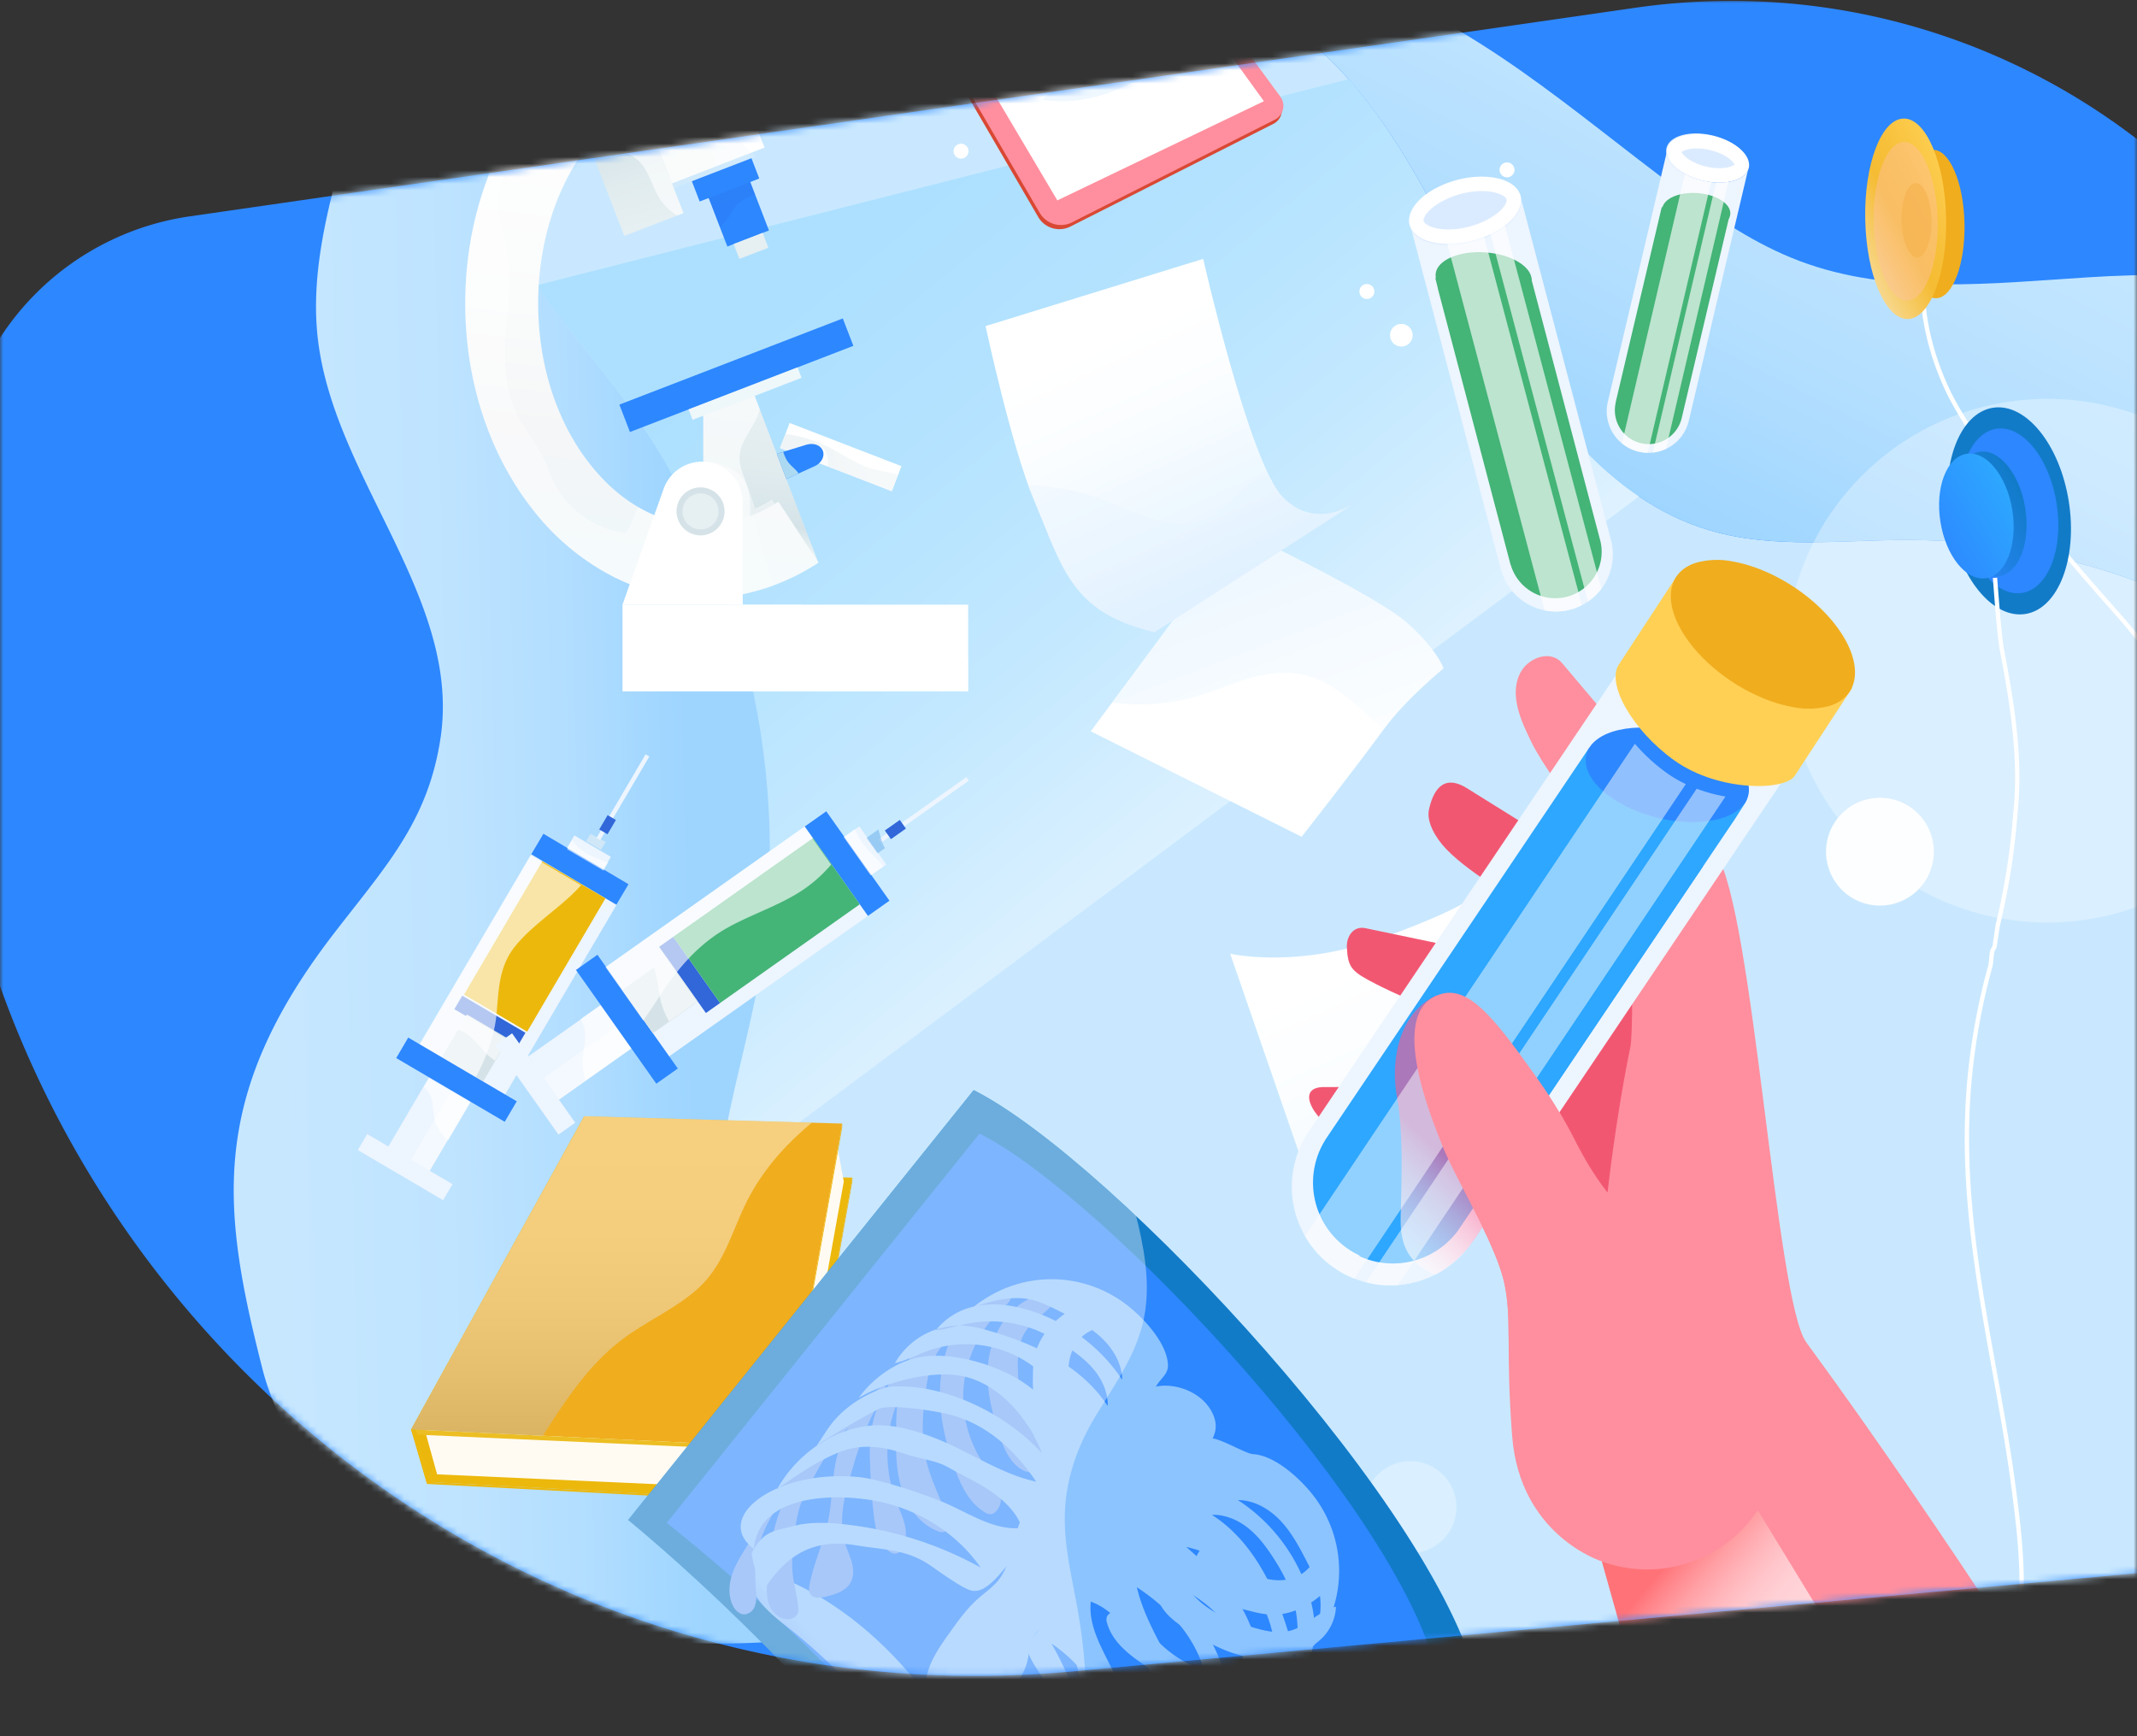<svg width="320" height="260" fill="none" xmlns="http://www.w3.org/2000/svg"><rect width="100%" height="100%" fill="#333333" stroke="none"/><mask id="a" style="mask-type:alpha" maskUnits="userSpaceOnUse" x="0" y="0" width="320" height="260"><path fill="#fff" d="M0 0h320v260H0z"/></mask><g mask="url(#a)"><path fill-rule="evenodd" clip-rule="evenodd" d="M160.702 250.281C57.009 259.853-26.535 166.662-5.734 64.627A40.793 40.793 0 0 1 28.41 32.4L244.812 1.173c55.711-8.039 107.077 31.467 113.607 87.374l11.114 95.151c2.998 25.663-15.726 48.758-41.454 51.133l-167.377 15.45Z" fill="#2D87FF"/><mask id="b" style="mask-type:alpha" maskUnits="userSpaceOnUse" x="-9" y="0" width="379" height="251"><path fill-rule="evenodd" clip-rule="evenodd" d="M160.702 250.281C57.009 259.853-26.535 166.662-5.734 64.627A40.793 40.793 0 0 1 28.41 32.4L244.812 1.173c55.711-8.039 107.077 31.467 113.607 87.374l11.114 95.151c2.998 25.663-15.726 48.758-41.454 51.133l-167.377 15.45Z" fill="#fff"/></mask><g mask="url(#b)"><path fill-rule="evenodd" clip-rule="evenodd" d="M39.34 205.144c4.243 16.599 25.258 43.243 74.562 40.818l50.719-3.637c-9.239-17.075-19.439-10.703-27.732-28.261-4.329-9.172-8.033-18.887-8.506-29.026-.582-12.495 3.761-24.623 6.054-36.921 5.778-30.97-2.039-64.226-21.004-89.378-8.22-10.898-18.884-21.431-19.886-35.045-.455-6.152 1.182-12.245 1.972-18.344 2.47-19.05-3.88-39.02-16.64-53.343H52.297c7.077 9.077 13.271 19.127 12.81 30.384-.353 8.347-4.358 16.023-7.656 23.696a149.475 149.475 0 0 0-7.673 22.782c-1.764 7.109-3.02 14.464-2.198 21.745 2.375 21.033 21.551 39.003 18.383 59.933-1.915 12.664-8.388 19.368-16.185 29.532-18.595 24.274-16.586 41.019-10.439 65.065Z" fill="url(#c)"/><path fill-rule="evenodd" clip-rule="evenodd" d="M74.737 5.343c-.79 6.117-2.427 12.21-1.972 18.344C73.767 37.3 84.43 47.834 92.65 58.731c18.965 25.153 26.782 58.409 21.004 89.379-2.293 12.298-6.636 24.426-6.054 36.921.473 10.139 4.177 19.847 8.505 29.026 8.28 17.558 18.969 33.867 28.222 50.934h180.973V89.201c-12.46-5.36-25.922-8.322-39.511-8.343-9.92 0-20.079 1.379-29.611-1.387-15.748-4.586-26.159-19.328-33.867-33.81-7.708-14.481-14.463-30.271-27.343-40.41-13.681-10.763-32.244-13.458-46.436-23.54C137.95-25.803 130.602-36.835 123.839-48H58.096c12.767 14.323 19.096 34.286 16.64 53.343Z" fill="#C9E8FF"/><path d="M92.414 58.439c-3.919-5.193-8.389-10.305-12.107-15.706l121.636-30.885c8.467 9.67 14.002 21.999 20.108 33.513 5.86 11.018 13.286 22.193 23.442 28.928L107.559 177.108c.91-9.832 4.025-19.501 5.849-29.28 5.789-30.984-2.029-64.24-20.994-89.39Z" fill="url(#d)"/><path fill-rule="evenodd" clip-rule="evenodd" d="M123.836-48c6.752 11.165 14.111 22.197 24.694 29.71 14.192 10.083 32.755 12.778 46.435 23.541 12.891 10.139 19.646 25.932 27.344 40.41 7.697 14.478 18.108 29.238 33.866 33.81 9.525 2.766 19.692 1.369 29.612 1.386 13.585.022 27.047 2.985 39.51 8.344V41.223c-4.201-.109-8.427.046-12.558.304-14.513.906-29.588 2.695-43.205-2.417-6.579-2.47-12.474-6.456-18.125-10.632-15.815-11.695-30.79-25.52-49.543-31.457-9.324-2.956-19.248-3.824-28.413-7.243-17.607-6.572-29.986-21.388-39.973-37.767L123.836-48Z" fill="url(#e)"/><path opacity=".32" d="M334.276 126.662c15.311-15.311 15.312-40.136 0-55.447-15.311-15.312-40.136-15.312-55.447 0-15.312 15.31-15.312 40.136 0 55.447 15.311 15.311 40.136 15.311 55.447 0Z" fill="#fff"/><path d="m63.852 221.913-2.286-7.856 25.922-46.901 1.803 9.592-25.439 45.165Z" fill="#EBB70C"/><path d="m127.634 176.356-38.622-1.101-25.16 46.658 55.146 2.935 8.636-48.492Z" fill="#ECB80C"/><path fill-rule="evenodd" clip-rule="evenodd" d="m116.483 214.833 1.562 8.315-52.591-2.364-2.155-7.764 53.184 1.813Z" fill="#FFFBF3"/><path fill-rule="evenodd" clip-rule="evenodd" d="m118.045 223.148-1.562-8.315 8.413-45.68 1.457 7.768-8.308 46.227Z" fill="#FFFBF3"/><path d="m126.113 168.256-38.625-1.1-25.922 46.901 55.911 2.692 8.636-48.493Z" fill="#F0AD1E"/><path d="M117.477 216.749v.554l-55.692-2.491-.219-.755 55.911 2.692Z" fill="#ECBE23"/><path d="m61.566 214.057 2.286 7.856.628.036-2.19-7.857-.724-.035ZM126.114 168.256l-8.636 48.493v.553l8.636-48.474v-.572Z" fill="#ECB80C"/><path d="m127.634 176.356-8.636 48.492v.275l8.636-48.202v-.565Z" fill="#ECB41A"/><path d="m63.852 221.913.089.311 55.057 2.899v-.275l-55.146-2.935Z" fill="#ECB80C"/><path style="mix-blend-mode:soft-light" opacity=".43" fill-rule="evenodd" clip-rule="evenodd" d="M112.366 178.893c-2.568 4.635-3.627 10.114-7.617 13.846-3.443 3.217-7.986 5.076-11.715 7.941-5.01 3.849-8.386 9.08-11.762 14.326l-19.706-.945 25.926-46.902 34.056.971c-3.661 3.04-6.843 6.54-9.182 10.763Z" fill="url(#f)"/><path opacity=".95" d="M283.28 135.417a8.072 8.072 0 1 0-3.71-15.711 8.072 8.072 0 0 0 3.71 15.711Z" fill="#fff"/><path opacity=".32" d="M212.682 232.426a6.89 6.89 0 1 0-3.166-13.41 6.89 6.89 0 0 0 3.166 13.41Z" fill="#fff"/><path fill-rule="evenodd" clip-rule="evenodd" d="M216.143 100.089s-.919-2.812-5.564-6.905c-4.646-4.093-24.93-13.74-24.93-13.74l-22.311 30.07 31.574 15.791s7.855-10.017 12.492-16.362c3.103-4.243 8.739-8.854 8.739-8.854Z" fill="url(#g)"/><path style="mix-blend-mode:multiply" opacity=".62" fill-rule="evenodd" clip-rule="evenodd" d="M207.231 109.181c-2.773-2.272-5.3-4.942-8.427-6.73-4.377-2.492-9.027-1.907-13.576-.294-2.698.952-5.304 2.021-8.098 2.632a29.593 29.593 0 0 1-7.885.664c-.9-.046-1.793-.14-2.682-.268l19.087-25.737s20.278 9.633 24.929 13.74c4.652 4.105 5.564 6.904 5.564 6.904s-5.639 4.612-8.727 8.838l-.185.251Z" fill="url(#h)"/><path fill-rule="evenodd" clip-rule="evenodd" d="M180.17 38.763s6.903 30.487 11.9 35.668c4.998 5.181 10.952.815 10.952.815L172.89 94.67c-12.497-2.955-13.7-9.438-18.093-19.882-3.372-8.005-7.217-25.955-7.217-25.955l32.59-10.069Z" fill="url(#i)"/><path style="mix-blend-mode:multiply" opacity=".32" fill-rule="evenodd" clip-rule="evenodd" d="M155.917 72.779c2.503.217 4.976.698 7.378 1.433 1.962.61 3.851 1.436 5.754 2.184 3.526 1.377 7.832 2.962 11.556 1.382 1.666-.71 2.968-2.01 4.229-3.276a17.195 17.195 0 0 1 4.451-3.397l.393-.19a15.685 15.685 0 0 0 2.383 3.521c4.161 4.314 8.982 2.009 10.481 1.116L172.88 94.674c-12.497-2.954-13.7-9.437-18.093-19.882-.307-.727-.611-1.44-.865-2.136.667.021 1.332.062 1.995.123Z" fill="url(#j)"/><path fill-rule="evenodd" clip-rule="evenodd" d="M220.863 134.023s4.303 15.943 9.889 25.261c5.586 9.319 14.198 14.426 14.198 14.426s-17.726 8.318-26.677 11.418a108.985 108.985 0 0 1-17.928 4.382l-16.133-46.688s9.968 2.295 22.806-2.374c12.838-4.669 13.845-6.425 13.845-6.425Z" fill="url(#k)"/><path style="mix-blend-mode:multiply" opacity=".53" fill-rule="evenodd" clip-rule="evenodd" d="M205.498 176.088c3.609-1.539 6.055-4.284 7.805-7.724 1.933-3.791 3.643-7.83 6.506-11.031a14.63 14.63 0 0 1 5.205-3.777 12.92 12.92 0 0 1 2.464-.739 60.67 60.67 0 0 0 3.281 6.463c5.571 9.321 14.197 14.425 14.197 14.425s-17.725 8.318-26.677 11.419a109.152 109.152 0 0 1-17.927 4.382l-4.083-11.82c3.141.041 6.316-.358 9.229-1.598Z" fill="url(#l)"/><path fill-rule="evenodd" clip-rule="evenodd" d="m224.737 85.213-13.444-51.046c.737 1.485 2.921 2.441 5.937 2.36 4.47-.116 9.073-2.47 10.276-5.249.206-.454.302-.949.283-1.446l13.444 51.039a8.536 8.536 0 0 1-3.087 8.962 8.528 8.528 0 0 1-13.409-4.62Z" fill="#EDF5FF"/><path d="M220.577 36.174c4.584-1.207 7.764-4.22 7.103-6.73-.66-2.509-4.912-3.565-9.496-2.358-4.584 1.207-7.765 4.22-7.104 6.73.661 2.509 4.913 3.565 9.497 2.358Z" fill="#DBEBFF"/><path d="M221.915 28.608c1.989 0 3.274.571 3.623 1.1.056.088.166.254-.032.706-.769 1.781-4.505 3.849-8.354 3.95h-.289c-1.989 0-3.274-.57-3.619-1.1-.06-.092-.17-.257.028-.705.769-1.764 4.505-3.85 8.354-3.951h.289Zm0-2.16h-.353c-4.47.12-9.07 2.47-10.273 5.253-1.174 2.71 1.309 4.83 5.571 4.83h.352c4.47-.117 9.074-2.47 10.277-5.25 1.171-2.709-1.313-4.829-5.574-4.829v-.004Z" fill="#fff"/><path fill-rule="evenodd" clip-rule="evenodd" d="m226.208 84.614-.042-.166-10.834-41.13-.021-.078v-.045l-.371-1.514c-.098-.458 14.337-.024 14.344 0l10.329 39.229.046.165a6.946 6.946 0 0 1-13.43 3.528l-.021.01Z" fill="#44B477"/><path d="M229.363 42.107c.151-2.095-2.948-4.025-6.922-4.311-3.974-.286-7.318 1.18-7.469 3.275-.151 2.094 2.949 4.025 6.923 4.311 3.974.286 7.317-1.18 7.468-3.275Z" fill="#44B477"/><path style="mix-blend-mode:soft-light" fill-rule="evenodd" clip-rule="evenodd" d="M217.223 36.527a15.166 15.166 0 0 0 5.023-1.026l14.633 55.124a8.5 8.5 0 0 1-5.591.78L216.726 36.53c.162.003.328.003.497-.004Z" fill="url(#m)" fill-opacity=".64"/><path style="mix-blend-mode:soft-light" fill-rule="evenodd" clip-rule="evenodd" d="m225.361 33.793 14.432 54.373a8.575 8.575 0 0 1-2.014 1.926L223.181 35.1a12.042 12.042 0 0 0 2.18-1.306Z" fill="url(#n)" fill-opacity=".64"/><path fill-rule="evenodd" clip-rule="evenodd" d="m240.766 60.152 8.854-37.504c-.031 1.207 1.059 2.572 3.017 3.556 2.921 1.46 6.702 1.524 8.424.145.288-.222.52-.508.677-.836l-8.851 37.5a6.22 6.22 0 0 1-2.786 3.87 6.234 6.234 0 0 1-4.707.765 6.222 6.222 0 0 1-4.716-5.067 6.212 6.212 0 0 1 .088-2.43Z" fill="#EDF5FF"/><path d="M261.733 25.054c.435-1.843-1.942-3.981-5.31-4.776-3.367-.795-6.45.055-6.885 1.898-.435 1.843 1.942 3.982 5.31 4.776 3.368.795 6.45-.055 6.885-1.898Z" fill="#DBEBFF"/><path d="M254.073 22.229a8.958 8.958 0 0 1 3.863.91c1.245.62 1.693 1.26 1.799 1.503a.064.064 0 0 1-.025.017c-.317.254-1.076.526-2.251.526a8.958 8.958 0 0 1-3.863-.91c-1.245-.621-1.693-1.26-1.799-1.503l.025-.021c.314-.25 1.076-.522 2.251-.522Zm0-2.16c-1.457 0-2.766.332-3.599.995-1.728 1.38-.762 3.683 2.159 5.14a11.1 11.1 0 0 0 4.826 1.14c1.457 0 2.766-.332 3.599-.995 1.728-1.383.762-3.683-2.159-5.14a11.05 11.05 0 0 0-4.826-1.14Z" fill="#fff"/><path fill-rule="evenodd" clip-rule="evenodd" d="m241.926 60.272.032-.124 6.872-29.121c0-.021 10.344.113 10.153 1.143v.056a.235.235 0 0 1 0 .053l-7.129 30.197-.029.12a5.073 5.073 0 1 1-9.877-2.328l-.022.004Z" fill="#44B477"/><path d="M259.102 32.053c.11-1.53-2.087-2.934-4.906-3.137-2.82-.203-5.195.872-5.305 2.402-.111 1.529 2.086 2.933 4.906 3.137 2.819.203 5.194-.872 5.305-2.402Z" fill="#44B477"/><path style="mix-blend-mode:soft-light" fill-rule="evenodd" clip-rule="evenodd" d="M252.637 26.204c1.128.555 2.342.913 3.591 1.059l-9.49 40.54a6.312 6.312 0 0 1-1.344-.165 6.171 6.171 0 0 1-2.522-1.253l9.437-40.364c.112.074.218.13.328.183Z" fill="url(#o)" fill-opacity=".64"/><path style="mix-blend-mode:soft-light" fill-rule="evenodd" clip-rule="evenodd" d="m258.821 27.238-9.359 39.983a6.225 6.225 0 0 1-1.962.55l9.469-40.441a9.077 9.077 0 0 0 1.852-.092Z" fill="url(#p)" fill-opacity=".64"/><path d="M209.842 51.895a1.693 1.693 0 1 0 0-3.387 1.693 1.693 0 0 0 0 3.387ZM250.951 97.893a1.694 1.694 0 1 0-2.396-2.394 1.694 1.694 0 0 0 2.396 2.394ZM131.855 13.87a1.694 1.694 0 1 0-.542-3.342 1.694 1.694 0 0 0 .542 3.343ZM203.562 43.65a1.119 1.119 0 1 0 2.238 0 1.119 1.119 0 0 0-2.238 0ZM129.335 4.63a1.119 1.119 0 1 0 2.238-.001 1.119 1.119 0 0 0-2.238.001ZM143.912 23.754a1.115 1.115 0 1 0 0-2.23 1.115 1.115 0 0 0 0 2.23ZM250.954 109.623a1.118 1.118 0 1 0 2.235-.002 1.118 1.118 0 0 0-2.235.002ZM224.549 25.433a1.124 1.124 0 0 0 1.336 1.1 1.116 1.116 0 0 0 .815-1.526 1.12 1.12 0 0 0-2.151.426ZM243.479 110.737a1.121 1.121 0 0 0 .688 1.036 1.116 1.116 0 0 0 1.527-.813 1.124 1.124 0 0 0-.475-1.149 1.12 1.12 0 0 0-1.74.926Z" fill="#fff"/><path d="m96.675 112.956-7.377 12.559.56.329 7.377-12.559-.56-.329ZM61.966 157.934l12.772 7.503 17.582-29.931-12.772-7.503-17.582 29.931Z" fill="#EDF5FF"/><path d="m58 171.961 6.187 3.633 15.376-26.186-6.188-3.633-15.376 26.186Z" fill="#EDF5FF"/><path style="mix-blend-mode:multiply" opacity=".39" d="m61.378 173.942 2.814 1.653 15.375-26.187-2.813-1.652-15.376 26.186Z" fill="url(#q)"/><path d="m53.579 172.222 12.772 7.503 1.408-2.397-12.772-7.503-1.408 2.397ZM84.751 127.243l5.467 3.21 1.255-2.139-5.466-3.21-1.256 2.139Z" fill="#EDF5FF"/><path d="m89.733 124.207 1.235.725 1.255-2.138-1.235-.726-1.255 2.139Z" fill="#3167D9"/><path d="m79.56 127.92 12.738 7.555 1.816-3.061-12.74-7.555-1.815 3.061Z" fill="#2D87FF"/><path d="m68.035 151.128 9.458 5.553 1.188-2.023-9.458-5.553-1.188 2.023Z" fill="#3167D9"/><path d="m69.479 148.938 9.457 5.555 11.726-19.963-9.457-5.555-11.726 19.963Z" fill="#ECB80C"/><path d="m66.18 158.307 6.186 3.634 3.75-6.385-6.186-3.634-3.75 6.385Z" fill="url(#r)"/><path style="mix-blend-mode:multiply" opacity=".61" fill-rule="evenodd" clip-rule="evenodd" d="M71.996 156.862c-.808-.913-1.605-1.806-2.713-2.363a6.407 6.407 0 0 0-.752-.321l1.27-2.159 6.188 3.633-1.863 3.175a9.26 9.26 0 0 1-2.13-1.965Z" fill="url(#s)"/><path style="mix-blend-mode:soft-light" fill-rule="evenodd" clip-rule="evenodd" d="M86.17 133.452c-2.871 2.893-6.416 5.038-9.01 8.22-2.37 2.914-2.49 6.286-2.776 9.878-.285 3.591-1.637 7.115-3.425 10.262l-8.435-4.939 16.898-28.769 7.585 4.456c-.265.289-.54.596-.837.892Z" fill="url(#t)" fill-opacity=".64"/><path d="m59.329 158.446 16.25 9.545 1.802-3.069-16.25-9.545-1.802 3.069Z" fill="#2D87FF"/><path style="mix-blend-mode:multiply" opacity=".61" fill-rule="evenodd" clip-rule="evenodd" d="M87.853 127.812c1.038.525 2.114.974 3.217 1.344l-.705 1.213-5.465-3.207.78-1.329a7.948 7.948 0 0 0 2.173 1.979Z" fill="url(#u)"/><path style="mix-blend-mode:multiply" opacity=".61" fill-rule="evenodd" clip-rule="evenodd" d="M89.48 125.434c.392.232.8.438 1.22.617l-.706 1.228-2.226-1.305.639-1.09c.368.162.726.345 1.072.55Z" fill="#E6EFF2"/><path style="mix-blend-mode:multiply" opacity=".61" fill-rule="evenodd" clip-rule="evenodd" d="M65.23 168.151c-.484-1.266-.272-2.628-.706-3.88a3.397 3.397 0 0 0-1.058-1.461l.765-1.305 6.21 3.602-3.317 5.644a6.078 6.078 0 0 1-1.894-2.6Z" fill="url(#v)"/><path d="m144.712 116.378-13.165 9.301.373.527 13.164-9.3-.372-.528ZM89.141 145.934l9.46 13.389 31.37-22.163-9.459-13.389-31.37 22.163Z" fill="#EDF5FF"/><path d="m79.076 158.22 4.582 6.486 27.446-19.39-4.582-6.486-27.447 19.39Z" fill="#EDF5FF"/><path style="mix-blend-mode:multiply" opacity=".39" d="m81.36 161.461 2.292 3.245 27.447-19.391-2.292-3.244-27.447 19.39Z" fill="url(#w)"/><path d="m74.166 156.514 9.459 13.389 2.512-1.775-9.459-13.389-2.512 1.775ZM126.438 125.326l4.047 5.728 2.241-1.584-4.046-5.728-2.242 1.584Z" fill="#EDF5FF"/><path d="m132.498 124.37.914 1.294 2.242-1.584-.914-1.294-2.242 1.584Z" fill="#3167D9"/><path d="m120.511 123.766 9.459 13.389 3.219-2.274-9.459-13.389-3.219 2.274ZM86.244 145.251l12.034 17.034 3.218-2.274-12.034-17.034-3.218 2.274Z" fill="#2D87FF"/><path d="m98.7 141.786 7.004 9.915 2.12-1.498-7.004-9.915-2.12 1.498Z" fill="#3167D9"/><path d="m100.818 140.287 7.004 9.914 20.923-14.781-7.004-9.915-20.923 14.782Z" fill="#44B477"/><path d="m93.184 148.252 4.582 6.486 6.719-4.747-4.582-6.486-6.719 4.747Z" fill="url(#x)"/><path style="mix-blend-mode:multiply" opacity=".61" fill-rule="evenodd" clip-rule="evenodd" d="M99.24 150.865c-.705-2.014-.688-4.106-1.301-6.039l1.859-1.313 4.586 6.488-4.198 2.967a13.531 13.531 0 0 1-.946-2.103Z" fill="url(#y)"/><path style="mix-blend-mode:soft-light" fill-rule="evenodd" clip-rule="evenodd" d="M119.669 133.632c-3.337 2.085-7.115 3.309-10.554 5.197-3.44 1.887-6.227 4.628-8.562 7.803-1.496 2.014-2.794 4.159-4.234 6.195l-5.644-8.001 29.76-21.029 4.018 5.683a20.811 20.811 0 0 1-4.784 4.152Z" fill="url(#z)" fill-opacity=".64"/><path style="mix-blend-mode:multiply" opacity=".61" fill-rule="evenodd" clip-rule="evenodd" d="M128.006 124.16a12.846 12.846 0 0 0 2.755 3.941 14.548 14.548 0 0 1 1.499 1.64l-1.887 1.334-4.047-5.729 1.68-1.186Z" fill="url(#A)"/><path style="mix-blend-mode:multiply" opacity=".61" fill-rule="evenodd" clip-rule="evenodd" d="M131.53 124.213c.289.854.43 1.796.85 2.561.043.082.092.159.141.237l-1.104.779-1.651-2.331 1.764-1.246Z" fill="#79B7EE"/><path style="mix-blend-mode:multiply" opacity=".61" fill-rule="evenodd" clip-rule="evenodd" d="M87.278 158.436c.11-1.411.494-2.882.236-4.293a5.362 5.362 0 0 0-.56-1.549l2.92-2.06 4.586 6.484-6.79 4.783a8.902 8.902 0 0 1-.392-3.365Z" fill="url(#B)"/><path d="M339.211 149.591c-3.782-9.568-5.941-18.856-8.001-28.321v-.053a1.767 1.767 0 0 0-.159-.268 1.342 1.342 0 0 1-.272-.572 56.443 56.443 0 0 0-13.084-27.234l-.025-.028c-.063-.095-.603-.706-1.284-1.471-12.932-14.559-21.289-25.548-24.849-32.667-2.783-5.8-4.124-11.67-3.986-17.451l.645.017c-.134 5.676 1.186 11.448 3.923 17.148 3.528 7.056 11.857 17.992 24.751 32.526.885.999 1.227 1.383 1.326 1.514a57.118 57.118 0 0 1 13.226 27.548v.042c.044.094.097.184.158.268.135.164.228.359.268.568 2.05 9.43 4.205 18.697 7.962 28.19a99.135 99.135 0 0 0 9.681 17.939l-.537.352a100.091 100.091 0 0 1-9.743-18.047Z" fill="#fff"/><path d="M289.923 44.661c2.474-.052 4.375-5.068 4.247-11.203-.129-6.136-2.238-11.068-4.712-11.017-2.474.052-4.375 5.068-4.247 11.204.129 6.136 2.238 11.068 4.712 11.016Z" fill="#F0AD1E"/><path d="M285.675 47.775c3.345-.07 5.915-6.848 5.742-15.138-.174-8.29-3.026-14.954-6.371-14.884-3.344.07-5.915 6.848-5.741 15.138.174 8.29 3.026 14.954 6.37 14.884Z" fill="url(#C)"/><path opacity=".64" fill-rule="evenodd" clip-rule="evenodd" d="M284.746 33.027c.064 3.076 1.122 5.55 2.364 5.525 1.241-.025 2.194-2.544 2.116-5.62-.077-3.076-1.121-5.553-2.363-5.525-1.242.029-2.18 2.526-2.117 5.62Z" fill="#EDA711"/><path style="mix-blend-mode:multiply" opacity=".43" d="M285.61 45.01c2.643-.056 4.675-5.416 4.538-11.972-.138-6.557-2.392-11.827-5.035-11.772-2.644.055-4.675 5.415-4.538 11.972.138 6.557 2.392 11.827 5.035 11.771Z" fill="url(#D)"/><path d="M303.287 91.945c4.933-.777 7.843-8.32 6.5-16.848-1.343-8.528-6.431-14.811-11.363-14.034-4.933.777-7.843 8.32-6.5 16.847 1.343 8.528 6.43 14.812 11.363 14.035Z" fill="#117BC8"/><path d="M302.79 88.788c3.925-.618 6.239-6.62 5.171-13.407-1.069-6.786-5.117-11.786-9.041-11.168-3.924.618-6.239 6.62-5.17 13.406 1.069 6.787 5.116 11.787 9.04 11.169Z" fill="#2D87FF"/><path d="M299.348 86.286c2.976-.468 4.731-5.019 3.921-10.163-.81-5.145-3.879-8.935-6.855-8.466-2.975.468-4.73 5.018-3.92 10.163.81 5.144 3.879 8.935 6.854 8.466Z" fill="url(#E)"/><path d="M297.415 86.59c2.976-.468 4.731-5.019 3.921-10.163-.811-5.144-3.879-8.935-6.855-8.466-2.975.468-4.73 5.019-3.92 10.163.81 5.144 3.879 8.935 6.854 8.466Z" fill="url(#F)"/><path d="M302.375 239.075c.184-6.152-.599-11.994-1.432-18.171l-.035-.261c-.734-5.069-1.658-10.185-2.547-15.13-2.417-13.406-4.914-27.284-3.941-41.607a97.18 97.18 0 0 1 3.302-19.303c.076-.34.122-.686.138-1.034.017-.373.065-.743.145-1.108a1.4 1.4 0 0 1 .229-.564 1.8 1.8 0 0 0 .145-.279v-.032c.07-.546.148-1.058.225-1.534.078-.476.152-.981.222-1.521v-.035a102.45 102.45 0 0 0 2.608-16.347c.927-8.513-.392-16.489-2.078-25.305-.353-2.698-.561-5.44-.769-8.085a641.57 641.57 0 0 0-.173-2.205l.642-.053c.063.734.12 1.468.176 2.205.208 2.642.424 5.373.762 8.036 1.694 8.848 3.02 16.873 2.082 25.47a103.133 103.133 0 0 1-2.614 16.422c-.074.543-.152 1.037-.226 1.517-.074.48-.148.966-.222 1.499a1.288 1.288 0 0 1-.23.586 2.09 2.09 0 0 0-.144.278v.088a6.11 6.11 0 0 0-.134 1.034c-.02.387-.073.772-.159 1.15a96.692 96.692 0 0 0-3.281 19.18c-.967 14.242 1.524 28.071 3.933 41.444.889 4.939 1.814 10.072 2.551 15.169l.035.265c.836 6.205 1.623 12.068 1.44 18.274l-.65-.043Z" fill="#fff"/><path fill-rule="evenodd" clip-rule="evenodd" d="m246.774 141.97-10.634-13.669-16.518-10.291c-3.64-2.235-5.063.569-5.643 3.216-.412 1.859.99 4.267 2.589 5.929 3.916 4.084 11.879 8.295 11.879 8.295l12.281 46.543 11.18 14.554-5.134-54.577Z" fill="#F25772"/><path fill-rule="evenodd" clip-rule="evenodd" d="m244.014 163.902-20.731-20.975-18.834-3.934c-1.719-.362-2.855 1.135-2.764 2.908.147 2.721.614 3.446 3.217 4.862 5.593 3.041 14.559 6.306 14.559 6.306l19.944 25.742 4.609-14.909ZM220.366 170.5c.706-1.409-5.894-8.509-5.894-8.509s-11.01.892-16.085.797c-5.074-.095-.961 5.884 3.057 7.333 4.019 1.449 13.458 2.771 13.458 2.771l7.419 8.597-1.955-10.989Z" fill="#F25772"/><path fill-rule="evenodd" clip-rule="evenodd" d="M270.483 201.02c-4.598-6.27-7.918-64.778-13.498-73.123-4.101-6.118-16.698-21.106-23.101-28.63-1.705-1.991-5.057-.807-6.243 1.515-1.705 3.332.191 7.342 1.735 10.47 3.116 6.327 14.888 20.24 14.888 20.24s.439 22.612-.134 25.331c-2.192 10.591-3.409 21.772-3.409 21.772-4.482-5.745-5.042-9.355-10.242-16.697-7.047-9.959-11.014-15.085-15.762-12.605-6.283 3.281-.777 17.176 1.344 22.43 2.12 5.253 8.095 14.815 9.259 20.692 1.096 5.547.106 9.339 1.107 22.573 1.14 15.044 13.454 18.834 13.454 18.834l6.108 21.774 67.213 12.209.5-2.749s-21.911-34.98-43.219-64.036Z" fill="#FF8F9E"/><path fill-rule="evenodd" clip-rule="evenodd" d="m195.957 169.476 51.039-75.824c-1.084 2.65.168 6.585 3.716 10.416 5.262 5.684 13.582 8.981 18.574 7.366a5.559 5.559 0 0 0 2.204-1.277l-51.033 75.812a14.766 14.766 0 1 1-24.5-16.493Z" fill="#EDF5FF"/><path d="M272.066 109.419c2.509-3.728-.977-10.465-7.786-15.049-6.809-4.583-14.364-5.277-16.873-1.55-2.509 3.729.977 10.466 7.786 15.05 6.809 4.583 14.363 5.277 16.873 1.549Z" fill="#DBEBFF"/><path d="M255.146 93.132c4.112.747 8.645 3.348 11.824 6.78 3.051 3.291 3.708 6.093 3.342 7.493-.134.509-.464 1.234-1.79 1.663a8.755 8.755 0 0 1-4.146.073c-4.117-.747-8.65-3.344-11.829-6.777-3.052-3.29-3.704-6.09-3.338-7.492.134-.508.46-1.234 1.786-1.663a8.767 8.767 0 0 1 4.15-.094l.001.017Zm.444-2.444a11.176 11.176 0 0 0-5.371.169c-4.992 1.614-4.773 7.53.494 13.211 3.645 3.936 8.75 6.727 13.207 7.536 1.776.381 3.618.323 5.367-.17 4.996-1.613 4.773-7.53-.493-13.215-3.646-3.931-8.755-6.723-13.208-7.532h.004Z" fill="#fff"/><path fill-rule="evenodd" clip-rule="evenodd" d="m198.431 170.715.169-.246 39.294-58.376c.007-.04 2.422-1.391 2.45-1.432.028-.04 12.445-1.574 16.703 3.034 3.111 3.355 5.559 4.436 4.272 6.562l-1.513 2.37-.069.108c-.008.04-.052.077-.079.114l-41.098 61.052-.165.247a12.03 12.03 0 0 1-19.949-13.426l-.015-.007Z" fill="#2DA7FF"/><path fill-rule="evenodd" clip-rule="evenodd" d="M260.206 121.357c-3.444 2.581-11.042 2.272-16.824-.663-5.782-2.935-7.662-7.397-4.217-9.978 3.444-2.582 10.919-2.299 16.693.631 5.775 2.929 7.793 7.429 4.348 10.01Z" fill="#2D87FF"/><path style="mix-blend-mode:multiply" fill-rule="evenodd" clip-rule="evenodd" d="M213.986 154.364a19.115 19.115 0 0 1 4.651-3.267c1.923-.936 3.994-1.507 6.023-2.188 3.439-1.165 6.854-2.445 9.951-4.367 3.311-2.047 5.991-4.677 8.849-7.282 2.276-2.066 4.956-4.262 7.242-5.603a21.418 21.418 0 0 1 4.336-1.961l-36.486 54.2-.164.247a12.03 12.03 0 0 1-14.815 3.975c-.456-3.749-.767-7.5-.432-11.278.37-4.31 1.819-8.576 3.72-12.446 1.778-3.645 4.148-7.248 7.125-10.03Z" fill="#2DA7FF"/><path style="mix-blend-mode:multiply" opacity=".6" d="M215.109 149.046c-5.373 2.5-6.817 9.065-6.039 14.517 1.138 6.274.803 12.28.672 18.575-.089 3.27.466 6.834 5.169 8.742 0 0 1.81-.746 4.202-3.2s6.422-9.847 6.422-9.847l-10.426-28.787Z" fill="url(#G)"/><path style="mix-blend-mode:soft-light" opacity=".48" fill-rule="evenodd" clip-rule="evenodd" d="M254.067 118.113c1.396.524 2.839.915 4.309 1.168l-49.042 73.161a14.782 14.782 0 0 1-4.809-.419l49.542-73.91Z" fill="url(#H)"/><path style="mix-blend-mode:soft-light" opacity=".48" fill-rule="evenodd" clip-rule="evenodd" d="M244.81 111.377a26.922 26.922 0 0 0 4.798 4.393 18.39 18.39 0 0 0 2.828 1.655l-49.635 74.053a14.657 14.657 0 0 1-2.841-1.491 14.639 14.639 0 0 1-4.559-4.891l49.409-73.719Z" fill="url(#I)"/><path fill-rule="evenodd" clip-rule="evenodd" d="M214.717 149.293c4.749-2.48 8.713 2.654 15.762 12.605a74.85 74.85 0 0 1 5.493 9.143c-.286 3.102-.26 6.235-.677 9.329-1.014 7.511-5.189 13.936-9.39 20.045-.016-3.077-.065-5.334-.587-7.988-1.162-5.889-7.133-15.45-9.259-20.692-2.127-5.243-7.625-19.161-1.342-22.442Z" fill="#FF8F9E"/><path style="mix-blend-mode:multiply" opacity=".61" d="M239.857 233.818a19.835 19.835 0 0 0 23.35-7.669l22.365 36.62-39.608-7.194-6.107-21.757Z" fill="url(#J)"/><path fill-rule="evenodd" clip-rule="evenodd" d="m268.713 116.228 8.635-13.202-26.234-16.8-8.652 13.207c-2.031 2.83 1.919 9.912 8.248 14.434 6.647 4.745 16.495 4.542 18.003 2.361Z" fill="#FFD054"/><path fill-rule="evenodd" clip-rule="evenodd" d="M259.595 84.109a11.827 11.827 0 0 0-5.63.167c-5.233 1.665-4.994 7.813.538 13.736 3.832 4.093 9.197 7.002 13.866 7.85 1.862.4 3.793.344 5.629-.163 5.238-1.669 4.994-7.814-.538-13.737-3.831-4.097-9.192-7.005-13.865-7.853Z" fill="#F0AD1E"/><path d="m108.916 36.917 6.231-2.403-3.339-8.657-6.23 2.403 3.338 8.657Z" fill="#2D87FF"/><path style="mix-blend-mode:multiply" opacity=".15" fill-rule="evenodd" clip-rule="evenodd" d="M112.141 29.497a5.102 5.102 0 0 0-2.47 2.088 10.468 10.468 0 0 1-1.855 2.43l-2.223-5.76 6.23-2.402 1.26 3.256c-.318.127-.628.25-.942.388Z" fill="url(#K)"/><path d="m110.718 38.773 4.338-1.673-.859-2.229-4.338 1.673.859 2.229Z" fill="url(#L)"/><path d="m116.796 67.095 16.742 6.47 1.451-3.754-16.742-6.47-1.451 3.754Z" fill="url(#M)"/><path style="mix-blend-mode:multiply" opacity=".61" fill-rule="evenodd" clip-rule="evenodd" d="M119.863 65.402a21.677 21.677 0 0 1 5.881 2.47c1.661.959 3.34 1.94 5.217 2.423 1.016.261 2.057.374 3.069.67l.455.134-.942 2.434-16.742-6.466.822-2.117c.758.127 1.506.276 2.24.452Z" fill="url(#N)"/><path style="mix-blend-mode:multiply" opacity=".75" fill-rule="evenodd" clip-rule="evenodd" d="M122.4 66.665c1.273.353 1.894 1.968 1.481 3.136l-2.529-.977c.508-.59.356-1.785 1.048-2.159Z" fill="url(#O)"/><path fill-rule="evenodd" clip-rule="evenodd" d="m117.256 71.957 4.731-2.145c1.016-.459 1.552-1.464 1.231-2.304-.318-.843-1.387-1.238-2.47-.91l-4.963 1.527 1.471 3.832Z" fill="#2D87FF"/><path d="m99.377 27.948 15.105-5.847-11.825-30.548L87.552-2.6l11.825 30.548Z" fill="url(#P)"/><path style="mix-blend-mode:multiply" opacity=".22" fill-rule="evenodd" clip-rule="evenodd" d="M101.216-7.181a6.991 6.991 0 0 0-.039 1.474c.148 1.726.793 3.355 1.492 4.94.66 1.47 1.51 2.853 2.138 4.342a15.282 15.282 0 0 1 1.086 4.886c.219 2.998.406 5.754 1.863 8.449 1.369 2.522 3.323 4.586 5.373 6.537l-12.481 4.815L88.819-2.401l12.397-4.78Z" fill="url(#Q)"/><path d="m93.482 35.33 8.854-3.415-7.309-18.952-8.854 3.414 7.31 18.952Z" fill="url(#R)"/><path style="mix-blend-mode:multiply" opacity=".61" fill-rule="evenodd" clip-rule="evenodd" d="M98.08 28.445c-.706-1.566-1.306-3.323-2.618-4.508-1.764-1.595-4.008-1.129-6.18-1.386a11.578 11.578 0 0 1-.78-.124l-2.332-6.053 8.854-3.415 7.31 18.95-.903.354c-1.51-.79-2.674-2.329-3.352-3.817Z" fill="url(#S)"/><path d="m104.772 30.174 8.923-3.441-1.172-3.038-8.923 3.441 1.172 3.038Z" fill="#2D87FF"/><path fill-rule="evenodd" clip-rule="evenodd" d="m105.322 84.13 17.222.166-9.839-25.801-7.383 2.85v22.786Z" fill="url(#T)"/><path style="mix-blend-mode:multiply" opacity=".61" fill-rule="evenodd" clip-rule="evenodd" d="m112.705 58.498 1.059 2.801c-.621 2.636-3.115 4.625-3.013 7.454.049 1.486.829 2.91 1.224 4.325.469 1.672.314 3.21.388 4.907.113 2.58 1.658 4.452 3.323 6.248l-10.375-.102V61.345l7.394-2.847Z" fill="url(#U)"/><path d="M93.225 103.526h51.755V90.548H93.225v12.978Z" fill="url(#V)"/><path style="mix-blend-mode:multiply" opacity=".43" fill-rule="evenodd" clip-rule="evenodd" d="M112.233 73.632c.296.9.582 1.764.839 2.515.878-.377 1.722-.83 2.523-1.35l.97 1.59-1.969 2.269-.779-.353.388 1.115-4.586-.784-4.29-9.496s5.316-.314 6.904 4.494Z" fill="url(#W)"/><path style="mix-blend-mode:multiply" opacity=".29" fill-rule="evenodd" clip-rule="evenodd" d="M105.322 12.214v2.77a19.72 19.72 0 0 0-5.027.645 6.868 6.868 0 0 0-3.419 2.117l-1.132-2.935s2.804-1.51 4.547-1.912a29.408 29.408 0 0 1 5.031-.685Z" fill="url(#X)"/><path fill-rule="evenodd" clip-rule="evenodd" d="M105.322 89.595c5.884 0 11.994-1.894 17.24-5.337l-5.997-9.13c-3.419 2.247-7.514 3.528-11.232 3.528-6.35 0-12.407-3.278-17.053-9.232-4.96-6.35-7.691-14.873-7.691-23.989 0-9.116 2.73-17.639 7.69-23.989 4.647-5.95 10.704-9.228 17.054-9.228V1.282a29.865 29.865 0 0 0-14.362 3.7 36.334 36.334 0 0 0-11.289 9.737c-6.452 8.262-10.004 19.173-10.004 30.72 0 11.546 3.552 22.46 10.004 30.723a36.337 36.337 0 0 0 11.29 9.733 29.864 29.864 0 0 0 14.35 3.7Z" fill="url(#Y)"/><path style="mix-blend-mode:multiply" opacity=".39" fill-rule="evenodd" clip-rule="evenodd" d="M79.647 14.72A38.473 38.473 0 0 1 85.7 8.506a27.054 27.054 0 0 1-6.12 12.107c-1.634 1.887-3.457 3.792-4.35 6.17-1.03 2.741-.476 5.644.155 8.407.706 3.114 1.104 6.085.83 9.284-.272 3.112-.685 6.174-.586 9.31.08 2.618.448 5.292 1.502 7.694 1.055 2.403 3.916 5.761 5.066 9 3.062 8.61 11.476 9.37 11.476 9.37.787-1.06 1.372-2.7 1.866-3.91a19.29 19.29 0 0 0 9.776 2.727c3.718 0 7.813-1.29 11.232-3.527l5.997 9.13c-5.235 3.442-11.356 5.337-17.24 5.337a29.866 29.866 0 0 1-14.361-3.7 36.335 36.335 0 0 1-11.29-9.734C73.203 67.91 69.65 57 69.65 45.45s3.553-22.468 9.998-30.73Z" fill="url(#Z)"/><path fill-rule="evenodd" clip-rule="evenodd" d="M93.225 90.548h17.992v-15.31a6.091 6.091 0 0 0-11.84-2.022l-6.152 17.332Z" fill="url(#aa)"/><path style="mix-blend-mode:multiply" opacity=".39" fill-rule="evenodd" clip-rule="evenodd" d="M99.377 73.216c.097-.288.215-.569.353-.84a5.003 5.003 0 0 1 2.089 2.957 3.569 3.569 0 0 1 3.083-1.764 3.627 3.627 0 0 1 3.595 3.654 3.64 3.64 0 0 1-2.932 3.588c1.637.77 3.443 1.22 4.762 2.508.324.316.62.658.886 1.023v6.206H93.221l6.156-17.332Z" fill="url(#ab)"/><path style="mix-blend-mode:multiply" opacity=".15" fill-rule="evenodd" clip-rule="evenodd" d="M111.213 88.985a32.389 32.389 0 0 0 4.586-1.316l-3.097-10.523-1.493.543.004 11.296Z" fill="url(#ac)"/><path style="mix-blend-mode:multiply" fill-rule="evenodd" clip-rule="evenodd" d="M117.274 67.674c.124.369.273.728.448 1.076.486.952 1.675 1.665 1.834 2.162l-1.81.822-1.435-3.767.963-.293Z" fill="url(#ad)"/><path d="m94.33 64.694 33.457-12.904-1.583-4.104-33.457 12.903 1.583 4.105Z" fill="#2D87FF"/><path d="m103.709 62.872 16.322-6.295-.603-1.564-16.322 6.295.603 1.564Z" fill="url(#ae)"/><path style="mix-blend-mode:multiply" opacity=".43" fill-rule="evenodd" clip-rule="evenodd" d="M91.179 14.2a7.25 7.25 0 0 1-13.624 3.458 34.514 34.514 0 0 1 4.254-5.507 40.777 40.777 0 0 1 5.084-4.586 7.253 7.253 0 0 1 4.286 6.635Z" fill="url(#af)"/><path d="M85.979 19.979a6.967 6.967 0 1 0 0-13.935 6.967 6.967 0 0 0 0 13.935Z" fill="#117BC8"/><path d="M85.98 18.667a5.655 5.655 0 1 0-.001-11.31 5.655 5.655 0 0 0 0 11.31Z" fill="#2D87FF"/><path d="M104.902 80.173a3.595 3.595 0 1 0 0-7.19 3.595 3.595 0 0 0 0 7.19Z" fill="url(#ag)"/><path d="M104.902 79.28a2.702 2.702 0 1 0 0-5.404 2.702 2.702 0 0 0 0 5.404Z" fill="url(#ah)"/><path style="mix-blend-mode:multiply" opacity=".38" fill-rule="evenodd" clip-rule="evenodd" d="M119.962 90.548c1.358 1.393 2.656 2.85 4.191 4.05a17.376 17.376 0 0 0 8.022 3.492c4.103.706 8.643.042 12.805.706v4.727H93.225V90.548h26.737Z" fill="url(#ai)"/><path fill-rule="evenodd" clip-rule="evenodd" d="M190.697 18.537 160.298 33.92a3.667 3.667 0 0 1-4.825-1.411l-27.369-46.986a2.805 2.805 0 0 1 .52-3.461c.31-.286.681-.498 1.085-.62l28.318-8.562a3.084 3.084 0 0 1 3.383 1.132l30.109 41.116a2.314 2.314 0 0 1-.822 3.408Z" fill="#D94834"/><path fill-rule="evenodd" clip-rule="evenodd" d="m190.916 17.909-30.392 15.388a3.667 3.667 0 0 1-4.826-1.412L128.33-15.097a2.799 2.799 0 0 1 1.609-4.082l28.313-8.561a3.086 3.086 0 0 1 3.383 1.129l30.11 41.119a2.314 2.314 0 0 1 .368 1.891 2.316 2.316 0 0 1-1.197 1.51Z" fill="#FF8F9E"/><path fill-rule="evenodd" clip-rule="evenodd" d="m159.339-26.241-28.889 9.207 27.88 47.043 30.928-14.856-29.919-41.394Z" fill="#fff"/><path fill-rule="evenodd" clip-rule="evenodd" d="M159.339-26.227 130.45-17.02l15.279 25.778s7.098 10.188 21.05 4.875L196.154.531s-9.669 5.461-19.734-4.029l-17.081-22.729Z" fill="url(#aj)"/><path style="mix-blend-mode:multiply" opacity=".21" fill-rule="evenodd" clip-rule="evenodd" d="M160.376-4.549c-1.383 1.326-1.746 3.073-1.954 4.904-.282 2.44-.794 4.73-2.522 6.586-1.549 1.669-3.599 2.716-5.267 4.233-.386.35-.754.716-1.105 1.097a15.545 15.545 0 0 1-3.799-3.527L130.45-17.034l28.889-9.207 11.945 15.889c-2.783 3.217-7.881 2.896-10.908 5.803Z" fill="url(#ak)"/><path style="mix-blend-mode:multiply" opacity=".32" fill-rule="evenodd" clip-rule="evenodd" d="m194.948 1.057 1.206-.537a9.506 9.506 0 0 1-1.206.537Z" fill="url(#al)"/><path fill-rule="evenodd" clip-rule="evenodd" d="M156.997 14.099c1.171-1.112 2.173-2.403 3.404-3.454a20.94 20.94 0 0 1 4.759-2.9c3.104-1.432 6.572-1.672 9.899-2.219a25.732 25.732 0 0 0 7.609-2.522 15.333 15.333 0 0 0 2.469-1.453c3.241.85 6.665.678 9.804-.494l-28.162 12.58c-4.195 1.594-7.761 1.792-10.714 1.284.318-.268.625-.537.932-.822Z" fill="url(#am)"/><path fill-rule="evenodd" clip-rule="evenodd" d="m194.948 1.057 1.206-.537a9.506 9.506 0 0 1-1.206.537Z" fill="url(#an)"/><path d="M171.122-5.411 146.439 2.39l.195.619 24.683-7.801-.195-.62ZM160.47 2.538l-11.512 3.716.2.617 11.511-3.716-.199-.617Z" fill="#ABD6FC"/><path fill-rule="evenodd" clip-rule="evenodd" d="M221.547 253.411c-4.955-26.388-54.956-79.695-75.746-90.17L94.069 227.62s53.19 43.105 57.862 77.404c.597 4.379 69.616-51.613 69.616-51.613Z" fill="#117BC8"/><path fill-rule="evenodd" clip-rule="evenodd" d="M215.281 251.411c-4.476-23.904-49.767-72.182-68.601-81.665l-46.847 58.313s51.216 39.593 55.445 70.654l60.003-47.302Z" fill="#2D87FF"/><path fill-rule="evenodd" clip-rule="evenodd" d="M112.538 234.704c-1.203 3.319 2.099 6.396 4.891 8.563a84.937 84.937 0 0 1 16.455 16.939c2.106 2.877 9.208 19.219 12.739 18.335 4.991-1.27 1-11.906-.746-14.57-3.854-5.861-7.92-11.828-12.891-16.801-5.715-5.707-12.63-10.271-20.448-12.466Z" fill="url(#ao)"/><g style="mix-blend-mode:soft-light" fill-rule="evenodd" clip-rule="evenodd"><path style="mix-blend-mode:soft-light" d="M160.811 201.744c-1.023 1.963-1.021 4.329-.398 6.436.623 2.106 1.82 3.992 3.107 5.768.17.234.348.559.177.797a.729.729 0 0 1-.252.195c-1.325.726-2.828 1.41-4.283 1.059a4.19 4.19 0 0 1-1.745-.96 7.894 7.894 0 0 1-2.344-4.156 19.9 19.9 0 0 1-.398-4.829c-.013-.91.054-1.819.2-2.719.524-2.76 2.424-5.145 4.761-6.731 1.204-.815 2.633-1.466 4.068-1.272 1.528.214 3.777 2.538 1.498 3.234-1.895.582-3.421 1.311-4.391 3.178Z" fill="url(#ap)"/><path style="mix-blend-mode:soft-light" d="M154.975 215.242c.539.779 1.104 1.58 1.298 2.524.194.945-.108 2.042-.95 2.504-.888.49-2.018.093-2.803-.516-1.59-1.253-2.362-3.254-2.983-5.18-1.263-3.909-2.212-8.098-1.279-12.117a13.477 13.477 0 0 1 1.458-3.702 10.499 10.499 0 0 1 3.704-3.885 7.127 7.127 0 0 1 5.218-.874c-1.188 2.245-3.852 3.386-5.172 5.553-1.165 1.891-1.1 4.267-1.004 6.479.134 3.263.625 6.447 2.513 9.214Z" fill="url(#aq)"/><path style="mix-blend-mode:soft-light" d="M144.485 206.235a18.034 18.034 0 0 0 2.29 12.177c.558.922 1.207 1.813 1.813 2.72a7.216 7.216 0 0 1 1.24 2.617c.178.953-.054 2.049-.79 2.687a1.239 1.239 0 0 1-.669.321c-.301 0-.593-.091-.84-.26-2.413-1.396-3.679-4.098-4.606-6.711-1.176-3.312-2.043-6.795-2.157-10.33-.114-3.535.544-7.151 2.257-10.273 1.298-2.368 3.35-4.507 5.959-5.161.779-.195 1.726-.292 2.463.052-.036.942-1.259 1.719-1.874 2.341a18.446 18.446 0 0 0-5.079 9.829l-.007-.009Z" fill="url(#ar)"/><path style="mix-blend-mode:soft-light" d="M139.855 203.491a16.429 16.429 0 0 0-1.171 4.384c-.618 3.974-.816 8.092.31 11.942.789 2.702 2.214 5.202 2.846 7.94.14.599.138 1.399-.434 1.638a1.277 1.277 0 0 1-.906-.08c-2.681-.991-4.551-3.505-5.437-6.207-.886-2.702-.926-5.611-.894-8.463.033-2.793.129-5.623.895-8.313.767-2.69 2.27-5.282 4.611-6.855 1.13-.763 2.534-1.271 3.853-.961a.895.895 0 0 1 .449.216.694.694 0 0 1 .146.473.71.71 0 0 1-.206.455c-.517.588-1.551.749-2.193 1.28a7.344 7.344 0 0 0-1.869 2.551Z" fill="url(#as)"/><path style="mix-blend-mode:soft-light" d="M134.275 225.027c.456 1.174 1.02 2.321 1.264 3.557.245 1.236.12 2.626-.677 3.616a1.269 1.269 0 0 1-.523.419 1.296 1.296 0 0 1-1.164-.285c-1.673-1.196-2.102-3.45-2.335-5.49a93.5 93.5 0 0 1-.565-7.906 29.246 29.246 0 0 1 .077-3.779 17.728 17.728 0 0 1 3.439-8.813 3.707 3.707 0 0 1 1.47-1.312c.612-.253 1.626-.146 1.757.594.115.667-.645 1.086-.999 1.48-.99 1.086-1.591 2.63-2.065 3.999a20.138 20.138 0 0 0-.908 9.063 20.322 20.322 0 0 0 1.229 4.857Z" fill="url(#at)"/><path style="mix-blend-mode:soft-light" d="M127.695 219.816c-1.133 3.714-2.258 7.693-1.124 11.38.298.964.747 1.875 1 2.85.253.975.29 2.065-.207 2.951-.722 1.287-2.314 1.775-3.754 2.118-.786.183-1.777.291-2.236-.363-.3-.42-.233-.993-.136-1.503.646-3.326 2.162-6.444 2.823-9.769.542-2.729.5-5.542 1.031-8.271a20.402 20.402 0 0 1 4.957-9.813c.488-.541 3.052-3.156 2.588-.982-.166.801-.913 1.561-1.327 2.251a24.348 24.348 0 0 0-1.346 2.658 58.723 58.723 0 0 0-2.269 6.493Z" fill="url(#au)"/><path style="mix-blend-mode:soft-light" d="M121.281 222.273c-.528.93-.985 1.898-1.366 2.895a21.209 21.209 0 0 0-.89 4.305c-.266 1.983-.52 3.98-.348 5.974.162 1.765.681 3.479.863 5.236.048.282.035.571-.037.849a1.555 1.555 0 0 1-1.337.931c-1.3.134-2.48-.887-2.96-2.088s-.405-2.545-.313-3.84c.236-3.25.581-6.534 1.659-9.626 1.656-4.764 4.945-8.771 8.162-12.682.942-1.143 1.899-2.299 3.114-3.147.233-.189.513-.31.81-.351a.632.632 0 0 1 .68.444c.181.94-.887 1.548-1.486 1.971a12.132 12.132 0 0 0-2.515 2.524c-1.584 2.034-2.816 4.329-4.036 6.605Z" fill="url(#av)"/><path style="mix-blend-mode:soft-light" d="M115.192 227.682c-1.038 1.949-1.856 4.051-2.057 6.244-.08 1.51-.049 3.023.093 4.526a4.944 4.944 0 0 1-.199 2.081 1.833 1.833 0 0 1-1.575 1.229c-.749 0-1.365-.641-1.699-1.294-.786-1.55-.609-3.442.009-5.082.619-1.639 1.633-3.097 2.538-4.591 2.405-4.01 4.167-8.589 7.782-11.575.33-.274 2.088-1.517 2.358-.702.173.509-1.67 1.856-1.952 2.128a28.805 28.805 0 0 0-5.298 7.036Z" fill="url(#aw)"/></g><g style="mix-blend-mode:soft-light" fill-rule="evenodd" clip-rule="evenodd"><path style="mix-blend-mode:soft-light" d="M193.075 236.476c-2.159.484-4.45-.12-6.327-1.257-1.876-1.138-3.397-2.769-4.789-4.46-.185-.225-.454-.477-.73-.374a.75.75 0 0 0-.252.195c-1.033 1.099-2.082 2.36-2.113 3.854.005.671.17 1.329.482 1.921a7.927 7.927 0 0 0 3.426 3.314 20.015 20.015 0 0 0 4.572 1.613c.877.245 1.774.412 2.682.499 2.801.202 5.593-1.021 7.722-2.871 1.095-.95 2.089-2.154 2.265-3.583.189-1.526-1.488-4.286-2.745-2.272-1.043 1.678-2.139 2.943-4.193 3.421Z" fill="url(#ax)"/><path style="mix-blend-mode:soft-light" d="M178.54 238.682c-.618-.716-1.246-1.462-2.092-1.87-.846-.408-2.013-.415-2.664.277-.651.693-.601 1.917-.203 2.836.809 1.848 2.55 3.095 4.254 4.184 3.453 2.207 7.26 4.188 11.386 4.313a13.614 13.614 0 0 0 3.959-.463 10.51 10.51 0 0 0 4.702-2.569 7.055 7.055 0 0 0 2.171-4.793c-2.47.57-4.251 2.837-6.686 3.557-2.135.632-4.404-.028-6.516-.683-3.161-.985-6.123-2.254-8.311-4.789Z" fill="url(#ay)"/><path style="mix-blend-mode:soft-light" d="M184.572 251.09a18.068 18.068 0 0 1-11.187-5.298c-.758-.776-1.44-1.615-2.158-2.426a7.253 7.253 0 0 0-2.214-1.855c-.889-.411-1.986-.48-2.798.072-.215.133-.382.33-.478.562-.08.29-.069.597.033.879.727 2.665 3.023 4.573 5.313 6.131 2.918 1.977 6.05 3.688 9.437 4.699 3.387 1.011 7.049 1.292 10.503.441 2.613-.645 5.201-2.06 6.5-4.412.387-.701.722-1.585.576-2.379-.92-.205-1.984.772-2.735 1.203a18.153 18.153 0 0 1-3.45 1.532 18.331 18.331 0 0 1-7.342.851Z" fill="url(#az)"/><path style="mix-blend-mode:soft-light" d="M186.034 256.279a16.332 16.332 0 0 1-4.536.01c-3.997-.417-8.032-1.274-11.461-3.334-2.417-1.447-4.465-3.452-6.958-4.761-.543-.286-1.319-.489-1.69.003a1.245 1.245 0 0 0-.157.893c.28 2.824 2.233 5.262 4.617 6.801 2.384 1.54 5.189 2.315 7.956 3.01 2.705.68 5.462 1.304 8.26 1.255 2.798-.049 5.681-.836 7.791-2.698 1.024-.896 1.876-2.11 1.91-3.46a.866.866 0 0 0-.091-.488.698.698 0 0 0-.421-.26.712.712 0 0 0-.492.084c-.698.345-1.119 1.299-1.783 1.766a7.37 7.37 0 0 1-2.945 1.179Z" fill="url(#aA)"/><path style="mix-blend-mode:soft-light" d="M163.793 256.198c-1.001-.743-1.979-1.572-3.116-2.119-1.137-.548-2.511-.78-3.665-.269-.211.082-.397.22-.538.397a1.295 1.295 0 0 0-.017 1.192c.727 1.905 2.799 2.892 4.708 3.632a93.743 93.743 0 0 0 7.493 2.557c1.202.373 2.428.669 3.67.886 3.158.5 6.402.132 9.385-1.063a3.708 3.708 0 0 0 1.643-1.076c.403-.51.556-1.523-.128-1.839-.615-.28-1.212.342-1.674.58-1.301.673-2.944.86-4.389.967a20.258 20.258 0 0 1-8.982-1.433 20.424 20.424 0 0 1-4.39-2.412Z" fill="url(#aB)"/><path style="mix-blend-mode:soft-light" d="M167.15 263.879c-3.875.145-8.013.223-11.282-1.813-.85-.531-1.618-1.193-2.496-1.685-.878-.492-1.926-.814-2.905-.549-1.427.364-2.302 1.769-3 3.065-.38.709-.735 1.63-.22 2.24.331.392.908.474 1.421.508 3.378.226 6.778-.437 10.158-.226 2.773.173 5.479.927 8.252 1.111a20.504 20.504 0 0 0 10.742-2.266c.634-.334 3.816-2.119 1.608-2.236-.819-.046-1.739.48-2.513.699-.957.273-1.929.486-2.912.638a59.1 59.1 0 0 1-6.853.514Z" fill="url(#aC)"/></g><path fill-rule="evenodd" clip-rule="evenodd" d="M131.211 224.777c-6.207-1.177-17.593-1.085-18.321 7.181-6.288-4.757 3.388-11.98 15.7-10.764 3.126.307 9.055 2.345 11.983 3.484 4.145 1.613 8.083 4.633 12.5 4.124-.843-2.292-2.671-4.096-4.692-5.476-2.022-1.38-4.262-2.375-6.382-3.587-1.856-1.06-4.247-1.269-6.265-1.952-3.433-1.168-6.648-1.668-10.02-.332-3.372 1.337-6.371 3.444-9.336 5.529 2.79-4.997 8.065-8.938 14.013-9.495 4.22-.397 9.3 1.548 13.11 3.422 3.81 1.874 7.523 4.075 11.669 4.972-3.435-5.053-7.859-9.021-13.845-10.256-2.995-.621-8.409-1.321-9.787-.62a107.043 107.043 0 0 0-9.265 5.474c1.441-1.961 2.07-3.672 4.846-5.83 1.693-1.327 4.61-2.936 6.753-3.027 7.844-.324 16.923 4.198 22.186 10.023-1.963-4.883-5.702-9.605-10.697-11.247-5.051-1.675-12.939.64-16.76 2.929 2.3-3.243 6.285-5.932 10.249-6.251 3.963-.32 8.379.853 11.97 2.567 4.073 1.936 7.275 5.428 10.279 8.78a16.853 16.853 0 0 0-15.159-13.084 16.855 16.855 0 0 0-7.028.962c-1.658.602-3.206 1.451-4.91 1.831a11.215 11.215 0 0 1 6.236-5.073c-.258.335 1.964-.189 3.397-.569.309-.002.618.008.935.052 1.219.137 2.422.389 3.594.755 6.87 1.968 13.792 5.268 17.71 11.249.051-2.024-.848-3.991-2.156-5.541-1.308-1.55-2.988-2.73-4.712-3.795a26.58 26.58 0 0 0-3.883-2.046 18.257 18.257 0 0 0-11.482-.657 10.87 10.87 0 0 0-3.397.569 10.082 10.082 0 0 1 5.671-3.439l-.026.009.173-.059c2.641-.534 5.395-.181 7.971.598a25.981 25.981 0 0 1 14.005 10.429c-.032-2.473-1.427-4.765-3.255-6.428-1.828-1.663-4.066-2.793-6.274-3.903-1.402-.705-2.824-1.414-4.364-1.717-2.693-.531-5.447.235-8.083 1.021l-.143.049a18.409 18.409 0 0 1 22.485-.471c2.545 1.883 6.254 5.723 6.485 9.112.088 1.29-.728 1.858-1.442 2.819-1.225 1.647-1.191 3.299-1.609 5.233-.418 1.934-1.588 3.697-2.724 5.362-1.507 2.207-3.027 4.43-4.947 6.29-3.547 3.455-8.284 5.454-11.884 8.842-1.892 1.768-4.298 5.951-6.832 5.359-1.218-.287-4.102-2.322-5.963-3.637-3.644-2.565-6.95-2.407-11.342-3.141-7.047-1.177-10.775 2.143-13.788 6.676-.814-.676-1.899-5.316-1.79-5.507 1.75-3.465 3.663-3.346 6.102-4.011 2.438-.666 5.02-.586 7.527-.324a54.314 54.314 0 0 1 20.641 6.499c-3.615-5.219-9.411-8.772-15.627-9.962Z" fill="url(#aD)"/><path fill-rule="evenodd" clip-rule="evenodd" d="M167.582 261.66c1.24 6.198 1.269 17.583-6.993 18.397 4.827 6.239 11.937-3.515 10.611-15.812-.328-3.129-2.439-9.028-3.609-11.946-1.655-4.128-4.719-8.033-4.253-12.456 2.299.818 4.124 2.627 5.518 4.633 1.393 2.006 2.419 4.235 3.666 6.335 1.081 1.845 1.317 4.237 2.026 6.25 1.204 3.421 1.737 6.636.453 10.012-1.284 3.376-3.393 6.412-5.432 9.395 4.975-2.827 8.851-8.16 9.332-14.106.355-4.224-1.644-9.286-3.561-13.066-1.917-3.781-4.153-7.481-5.104-11.612 5.088 3.382 9.099 7.764 10.398 13.733.652 2.988 1.409 8.397.721 9.782a107.327 107.327 0 0 1-5.384 9.308c1.945-1.462 3.65-2.111 5.775-4.907 1.3-1.71 2.884-4.637 2.956-6.784.242-7.849-4.376-16.879-10.253-22.082 4.904 1.912 9.663 5.605 11.368 10.584 1.731 5.042-.506 12.945-2.755 16.79 3.223-2.334 5.866-6.348 6.155-10.318.29-3.971-.945-8.37-2.693-11.944-1.98-4.049-5.505-7.214-8.894-10.187a16.854 16.854 0 0 1 11.153 8.242 16.866 16.866 0 0 1 1.2 13.816c-.578 1.653-1.416 3.22-1.78 4.93a11.208 11.208 0 0 0 5.01-6.289c-.337.269.168-1.967.533-3.401a10.24 10.24 0 0 0-.046-.928 19.114 19.114 0 0 0-.791-3.585c-2.042-6.852-5.413-13.74-11.435-17.592 2.025-.076 4.005.803 5.566 2.091 1.561 1.288 2.762 2.961 3.843 4.675a26.97 26.97 0 0 1 2.074 3.868 18.289 18.289 0 0 1 .776 11.475 11.006 11.006 0 0 1-.533 3.402 10.08 10.08 0 0 0 3.394-5.704l-.021.026.051-.178c.526-2.639.129-5.393-.682-7.972a25.974 25.974 0 0 0-10.578-13.899c2.47.003 4.779 1.373 6.463 3.182 1.684 1.809 2.834 4.04 3.968 6.236.718 1.395 1.442 2.81 1.76 4.345.551 2.691-.176 5.45-.951 8.096l-.028.144a18.422 18.422 0 0 0 .237-22.486c-1.908-2.527-5.788-6.193-9.177-6.395-1.295-.077-5.786-2.978-6.742-2.254-1.635 1.244-2.092 2.347-4.023 2.786-1.93.439-2.394 4.272-4.049 5.426-2.19 1.531-2.943 3.032-4.781 4.968-3.412 3.588-5.381 8.337-8.722 11.99-1.745 1.912-5.903 4.373-5.289 6.888.299 1.218 2.374 4.079 3.701 5.925 2.603 3.616 2.481 6.924 3.26 11.312 1.253 7.029-2.031 10.794-6.532 13.849.684.81 5.316 1.842 5.525 1.733 3.449-1.785 3.309-3.695 3.946-6.14.638-2.446.53-5.031.242-7.543a54.304 54.304 0 0 0-6.714-20.57c5.271 3.577 8.881 9.335 10.124 15.532Z" fill="url(#aE)"/><path fill-rule="evenodd" clip-rule="evenodd" d="M178.198 219.536c-2.132 2.776-5.057 7.11-7.611 9.501-1.383 1.296-3.429 1.878-4.442 3.479-.651 1.026-.754 2.292-1.048 3.467a10.165 10.165 0 0 1-6.738 7.057c-1.011.314-2.105.484-2.893 1.176-1.264 1.109-1.234 3.034-1.656 4.671-.909 3.471-4.074 5.8-7.029 7.84-.906.62-1.831 1.251-2.906 1.434-2.906.497-5.364-2.698-5.293-5.643.07-2.944 1.854-5.549 3.567-7.938 1.316-1.858 2.65-3.733 4.36-5.226.995-.883 2.116-1.637 2.955-2.671 2.827-3.465 1.961-9.326 5.593-11.956 1.814-1.321 4.356-1.436 5.98-3.008 1.623-1.572 1.771-4.087 2.839-6.069 1.347-2.488 5.556-6.286 8.066-7.592 2.627-1.364 7.702-.182 9.552 3.435 1.866 3.664-1.455 5.65-3.296 8.043Z" fill="url(#aF)"/><path style="mix-blend-mode:soft-light" opacity=".38" fill-rule="evenodd" clip-rule="evenodd" d="M170.494 183.61c1.104 4.78 1.81 9.793.615 14.623-1.268 5.108-4.381 9.414-7.066 13.849-2.556 4.212-4.259 8.866-4.558 13.81-.352 5.831 1.36 11.383 2.212 17.092.885 5.839 1.328 11.878.31 17.733-1.889 10.797-8.213 19.289-16.491 25.682-15.321-29.495-51.444-58.769-51.444-58.769l51.732-64.379c6.171 3.103 14.93 10.006 24.318 18.85.129.496.254 1.002.372 1.509Z" fill="url(#aG)"/></g></g><defs><linearGradient id="c" x1="131.932" y1="107.989" x2="-13.203" y2="111.22" gradientUnits="userSpaceOnUse"><stop offset=".2" stop-color="#9ED5FF"/><stop offset=".22" stop-color="#A0D6FF"/><stop offset=".33" stop-color="#B3DEFF"/><stop offset=".46" stop-color="#BFE4FF"/><stop offset=".63" stop-color="#C7E7FF"/><stop offset="1" stop-color="#C9E8FF"/></linearGradient><linearGradient id="d" x1="205.612" y1="156.347" x2="116.265" y2="47.577" gradientUnits="userSpaceOnUse"><stop offset=".2" stop-color="#E6F4FF"/><stop offset=".29" stop-color="#DDF1FF"/><stop offset=".56" stop-color="#C2E8FF"/><stop offset=".81" stop-color="#B3E2FF"/><stop offset="1" stop-color="#ADE0FF"/></linearGradient><linearGradient id="e" x1="195.971" y1="76.134" x2="247.871" y2="-24.692" gradientUnits="userSpaceOnUse"><stop offset=".2" stop-color="#9ED5FF"/><stop offset=".48" stop-color="#B4DFFF"/><stop offset=".77" stop-color="#C3E6FF"/><stop offset="1" stop-color="#C9E8FF"/></linearGradient><linearGradient id="f" x1="91.559" y1="155.938" x2="91.559" y2="245.33" gradientUnits="userSpaceOnUse"><stop offset=".2" stop-color="#fff"/><stop offset=".32" stop-color="#FBFBFB"/><stop offset=".44" stop-color="#EEE"/><stop offset=".56" stop-color="#D8D8D8"/><stop offset=".68" stop-color="#BABABA"/><stop offset=".75" stop-color="#A6A6A6"/></linearGradient><linearGradient id="g" x1="55934.1" y1="93261.6" x2="56257.5" y2="86479.4" gradientUnits="userSpaceOnUse"><stop offset=".05" stop-color="#EDF7FF"/><stop offset=".23" stop-color="#F0F8FF"/><stop offset=".48" stop-color="#FAFDFF"/><stop offset=".75" stop-color="#fff"/></linearGradient><linearGradient id="h" x1="183.787" y1="82.754" x2="198.658" y2="121.809" gradientUnits="userSpaceOnUse"><stop offset=".14" stop-color="#E6F4FF"/><stop offset="1" stop-color="#fff"/></linearGradient><linearGradient id="i" x1="185.473" y1="89.83" x2="161.455" y2="36.83" gradientUnits="userSpaceOnUse"><stop offset=".05" stop-color="#DEF0FF"/><stop offset=".23" stop-color="#EBF6FF"/><stop offset=".25" stop-color="#ECF7FF"/><stop offset=".52" stop-color="#FAFDFF"/><stop offset=".75" stop-color="#fff"/></linearGradient><linearGradient id="j" x1="44706.4" y1="40533.2" x2="45198" y2="47335.7" gradientUnits="userSpaceOnUse"><stop offset=".62" stop-color="#E6F4FF"/><stop offset=".71" stop-color="#F3FAFF"/><stop offset=".83" stop-color="#FCFEFF"/><stop offset="1" stop-color="#fff"/></linearGradient><linearGradient id="k" x1="223.828" y1="184.209" x2="199.327" y2="130.151" gradientUnits="userSpaceOnUse"><stop offset=".05" stop-color="#EDF7FF"/><stop offset=".23" stop-color="#F0F8FF"/><stop offset=".48" stop-color="#FAFDFF"/><stop offset=".75" stop-color="#fff"/></linearGradient><linearGradient id="l" x1="196.482" y1="112.897" x2="225.706" y2="189.636" gradientUnits="userSpaceOnUse"><stop offset=".62" stop-color="#E6F4FF"/><stop offset=".71" stop-color="#F3FAFF"/><stop offset=".83" stop-color="#FCFEFF"/><stop offset="1" stop-color="#fff"/></linearGradient><linearGradient id="m" x1="14628.3" y1="98001.2" x2="17011.1" y2="106891" gradientUnits="userSpaceOnUse"><stop offset=".2" stop-color="#fff"/><stop offset=".22" stop-color="#FAFAFA"/><stop offset=".38" stop-color="#D6D6D6"/><stop offset=".52" stop-color="#BCBCBC"/><stop offset=".65" stop-color="#ACACAC"/><stop offset=".75" stop-color="#A6A6A6"/></linearGradient><linearGradient id="n" x1="16618.8" y1="97805.5" x2="19009" y2="106723" gradientUnits="userSpaceOnUse"><stop offset=".2" stop-color="#fff"/><stop offset=".22" stop-color="#FAFAFA"/><stop offset=".38" stop-color="#D6D6D6"/><stop offset=".52" stop-color="#BCBCBC"/><stop offset=".65" stop-color="#ACACAC"/><stop offset=".75" stop-color="#A6A6A6"/></linearGradient><linearGradient id="o" x1="-29554.5" y1="86821.1" x2="-30701" y2="91656.2" gradientUnits="userSpaceOnUse"><stop offset=".2" stop-color="#fff"/><stop offset=".22" stop-color="#FAFAFA"/><stop offset=".38" stop-color="#D6D6D6"/><stop offset=".52" stop-color="#BCBCBC"/><stop offset=".65" stop-color="#ACACAC"/><stop offset=".75" stop-color="#A6A6A6"/></linearGradient><linearGradient id="p" x1="-27700.2" y1="84416.4" x2="-28811.4" y2="89102.6" gradientUnits="userSpaceOnUse"><stop offset=".2" stop-color="#fff"/><stop offset=".22" stop-color="#FAFAFA"/><stop offset=".38" stop-color="#D6D6D6"/><stop offset=".52" stop-color="#BCBCBC"/><stop offset=".65" stop-color="#ACACAC"/><stop offset=".75" stop-color="#A6A6A6"/></linearGradient><linearGradient id="q" x1="7055.59" y1="64566.7" x2="7755.16" y2="64413.9" gradientUnits="userSpaceOnUse"><stop offset=".05" stop-color="#E6EFF2"/><stop offset=".23" stop-color="#F0F5F7"/><stop offset=".51" stop-color="#F3F7F9"/><stop offset=".71" stop-color="#FCFDFD"/><stop offset=".75" stop-color="#fff"/></linearGradient><linearGradient id="r" x1="-18684.4" y1="12248.4" x2="-18735.6" y2="12485.8" gradientUnits="userSpaceOnUse"><stop offset=".23" stop-color="#D5E3E8"/><stop offset=".5" stop-color="#E1ECEF"/><stop offset=".75" stop-color="#E6EFF2"/></linearGradient><linearGradient id="s" x1="-18177" y1="10703.7" x2="-17780.9" y2="10770.5" gradientUnits="userSpaceOnUse"><stop offset=".05" stop-color="#E6EFF2"/><stop offset=".23" stop-color="#F0F5F7"/><stop offset=".51" stop-color="#F3F7F9"/><stop offset=".71" stop-color="#FCFDFD"/><stop offset=".75" stop-color="#fff"/></linearGradient><linearGradient id="t" x1="-12523.9" y1="72135.7" x2="-11954.6" y2="75451" gradientUnits="userSpaceOnUse"><stop offset=".2" stop-color="#fff"/><stop offset=".22" stop-color="#FAFAFA"/><stop offset=".38" stop-color="#D6D6D6"/><stop offset=".52" stop-color="#BCBCBC"/><stop offset=".65" stop-color="#ACACAC"/><stop offset=".75" stop-color="#A6A6A6"/></linearGradient><linearGradient id="u" x1="-5166.12" y1="10504.9" x2="-4902.93" y2="10316.2" gradientUnits="userSpaceOnUse"><stop offset=".05" stop-color="#E6EFF2"/><stop offset=".23" stop-color="#F0F5F7"/><stop offset=".51" stop-color="#F3F7F9"/><stop offset=".71" stop-color="#FCFDFD"/><stop offset=".75" stop-color="#fff"/></linearGradient><linearGradient id="v" x1="-4665.67" y1="21155.2" x2="-4201.85" y2="20940.7" gradientUnits="userSpaceOnUse"><stop offset=".05" stop-color="#E6EFF2"/><stop offset=".23" stop-color="#F0F5F7"/><stop offset=".51" stop-color="#F3F7F9"/><stop offset=".71" stop-color="#FCFDFD"/><stop offset=".75" stop-color="#fff"/></linearGradient><linearGradient id="w" x1="9443.61" y1="68900.4" x2="10470.5" y2="68641.4" gradientUnits="userSpaceOnUse"><stop offset=".05" stop-color="#E6EFF2"/><stop offset=".23" stop-color="#F0F5F7"/><stop offset=".51" stop-color="#F3F7F9"/><stop offset=".71" stop-color="#FCFDFD"/><stop offset=".75" stop-color="#fff"/></linearGradient><linearGradient id="x" x1="-25747" y1="6802.6" x2="-25925.2" y2="7045.34" gradientUnits="userSpaceOnUse"><stop offset=".23" stop-color="#D5E3E8"/><stop offset=".5" stop-color="#E1ECEF"/><stop offset=".75" stop-color="#E6EFF2"/></linearGradient><linearGradient id="y" x1="-28101.2" y1="10228.1" x2="-27736.2" y2="10551.6" gradientUnits="userSpaceOnUse"><stop offset=".05" stop-color="#E6EFF2"/><stop offset=".23" stop-color="#F0F5F7"/><stop offset=".51" stop-color="#F3F7F9"/><stop offset=".71" stop-color="#FCFDFD"/><stop offset=".75" stop-color="#fff"/></linearGradient><linearGradient id="z" x1="-16536" y1="62554.3" x2="-15973.9" y2="65177" gradientUnits="userSpaceOnUse"><stop offset=".2" stop-color="#fff"/><stop offset=".22" stop-color="#FAFAFA"/><stop offset=".38" stop-color="#D6D6D6"/><stop offset=".52" stop-color="#BCBCBC"/><stop offset=".65" stop-color="#ACACAC"/><stop offset=".75" stop-color="#A6A6A6"/></linearGradient><linearGradient id="A" x1="-2752.72" y1="14934.1" x2="-2603.26" y2="14850.8" gradientUnits="userSpaceOnUse"><stop offset=".05" stop-color="#E6EFF2"/><stop offset=".23" stop-color="#F0F5F7"/><stop offset=".51" stop-color="#F3F7F9"/><stop offset=".71" stop-color="#FCFDFD"/><stop offset=".75" stop-color="#fff"/></linearGradient><linearGradient id="B" x1="-2941.59" y1="24574.3" x2="-2442.43" y2="24336.5" gradientUnits="userSpaceOnUse"><stop offset=".05" stop-color="#E6EFF2"/><stop offset=".23" stop-color="#F0F5F7"/><stop offset=".51" stop-color="#F3F7F9"/><stop offset=".71" stop-color="#FCFDFD"/><stop offset=".75" stop-color="#fff"/></linearGradient><linearGradient id="C" x1="295.656" y1="28.119" x2="270.61" y2="41.085" gradientUnits="userSpaceOnUse"><stop offset=".05" stop-color="#FFD054"/><stop offset=".11" stop-color="#FDCC4D"/><stop offset=".31" stop-color="#F7C03A"/><stop offset=".44" stop-color="#F5BC33"/><stop offset=".53" stop-color="#F6C551"/><stop offset=".68" stop-color="#F7D585"/><stop offset=".75" stop-color="#F7DB99"/></linearGradient><linearGradient id="D" x1="-5794.63" y1="47661.3" x2="-6495.38" y2="47644.8" gradientUnits="userSpaceOnUse"><stop offset=".2" stop-color="#FFC0A3"/><stop offset=".37" stop-color="#FFCAAD"/><stop offset=".72" stop-color="#FFD9BC"/><stop offset="1" stop-color="#FFDFC2"/></linearGradient><linearGradient id="E" x1="305.41" y1="75.956" x2="287.923" y2="86.512" gradientUnits="userSpaceOnUse"><stop offset=".05" stop-color="#117BC8"/><stop offset=".75" stop-color="#2D87FF"/></linearGradient><linearGradient id="F" x1="303.468" y1="76.266" x2="285.985" y2="86.818" gradientUnits="userSpaceOnUse"><stop offset=".05" stop-color="#2DA7FF"/><stop offset=".75" stop-color="#2D87FF"/></linearGradient><linearGradient id="G" x1="215.311" y1="169.776" x2="192.178" y2="194.173" gradientUnits="userSpaceOnUse"><stop offset=".05" stop-color="#FF598C"/><stop offset=".11" stop-color="#FF7CA4"/><stop offset=".21" stop-color="#FFAAC4"/><stop offset=".31" stop-color="#FFCFDE"/><stop offset=".4" stop-color="#FFE9F0"/><stop offset=".48" stop-color="#FFF9FB"/><stop offset=".54" stop-color="#fff"/></linearGradient><linearGradient id="H" x1="-56665.6" y1="173654" x2="-59593" y2="189770" gradientUnits="userSpaceOnUse"><stop offset=".2" stop-color="#fff"/><stop offset=".22" stop-color="#FAFAFA"/><stop offset=".38" stop-color="#D6D6D6"/><stop offset=".52" stop-color="#BCBCBC"/><stop offset=".65" stop-color="#ACACAC"/><stop offset=".75" stop-color="#A6A6A6"/></linearGradient><linearGradient id="I" x1="-61512.6" y1="182303" x2="-64786.8" y2="200328" gradientUnits="userSpaceOnUse"><stop offset=".2" stop-color="#fff"/><stop offset=".22" stop-color="#FAFAFA"/><stop offset=".38" stop-color="#D6D6D6"/><stop offset=".52" stop-color="#BCBCBC"/><stop offset=".65" stop-color="#ACACAC"/><stop offset=".75" stop-color="#A6A6A6"/></linearGradient><linearGradient id="J" x1="246.97" y1="234.494" x2="275.308" y2="258.21" gradientUnits="userSpaceOnUse"><stop offset=".05" stop-color="#FF6161"/><stop offset=".1" stop-color="#FF7C7C"/><stop offset=".2" stop-color="#FAA"/><stop offset=".3" stop-color="#FFCFCF"/><stop offset=".39" stop-color="#FFE9E9"/><stop offset=".47" stop-color="#FFF9F9"/><stop offset=".54" stop-color="#fff"/></linearGradient><linearGradient id="K" x1="111.502" y1="45.767" x2="106.8" y2="8.941" gradientUnits="userSpaceOnUse"><stop offset=".05" stop-color="#1F49D1"/><stop offset=".28" stop-color="#2451D4"/><stop offset=".64" stop-color="#3167DB"/><stop offset=".66" stop-color="#3268DB"/></linearGradient><linearGradient id="L" x1="118.721" y1="36.222" x2="119.322" y2="31.241" gradientUnits="userSpaceOnUse"><stop offset=".05" stop-color="#E6EFF2"/><stop offset=".23" stop-color="#F0F5F7"/><stop offset=".48" stop-color="#FAFCFC"/><stop offset=".75" stop-color="#fff"/></linearGradient><linearGradient id="M" x1="-115726" y1="78.12" x2="-115637" y2="265.463" gradientUnits="userSpaceOnUse"><stop offset=".05" stop-color="#E6EFF2"/><stop offset=".23" stop-color="#F0F5F7"/><stop offset=".48" stop-color="#FAFCFC"/><stop offset=".75" stop-color="#fff"/></linearGradient><linearGradient id="N" x1="121.5" y1="70.701" x2="150.656" y2="60.29" gradientUnits="userSpaceOnUse"><stop offset=".05" stop-color="#E6EFF2"/><stop offset=".23" stop-color="#F0F5F7"/><stop offset=".51" stop-color="#F3F7F9"/><stop offset=".71" stop-color="#FCFDFD"/><stop offset=".75" stop-color="#fff"/></linearGradient><linearGradient id="O" x1="17765.8" y1="26.271" x2="17550.9" y2="-38.731" gradientUnits="userSpaceOnUse"><stop offset=".05" stop-color="#E6EFF2"/><stop offset=".23" stop-color="#F0F5F7"/><stop offset=".51" stop-color="#F3F7F9"/><stop offset=".71" stop-color="#FCFDFD"/><stop offset=".75" stop-color="#fff"/></linearGradient><linearGradient id="P" x1="-105598" y1="-5625.88" x2="-104649" y2="-5812.24" gradientUnits="userSpaceOnUse"><stop offset=".05" stop-color="#E6EFF2"/><stop offset=".23" stop-color="#F0F5F7"/><stop offset=".48" stop-color="#FAFCFC"/><stop offset=".75" stop-color="#fff"/></linearGradient><linearGradient id="Q" x1="97.762" y1="11.664" x2="131.378" y2="-.337" gradientUnits="userSpaceOnUse"><stop offset=".05" stop-color="#E6EFF2"/><stop offset=".38" stop-color="#F0F5F7"/><stop offset=".58" stop-color="#F3F7F9"/><stop offset=".72" stop-color="#FCFDFD"/><stop offset=".75" stop-color="#fff"/></linearGradient><linearGradient id="R" x1="98.184" y1="12.76" x2="105.92" y2="37.814" gradientUnits="userSpaceOnUse"><stop offset=".23" stop-color="#D5E3E8"/><stop offset=".5" stop-color="#E1ECEF"/><stop offset=".75" stop-color="#E6EFF2"/></linearGradient><linearGradient id="S" x1="108806" y1="-2644.97" x2="107872" y2="-2924.31" gradientUnits="userSpaceOnUse"><stop offset=".05" stop-color="#E6EFF2"/><stop offset=".23" stop-color="#F0F5F7"/><stop offset=".51" stop-color="#F3F7F9"/><stop offset=".71" stop-color="#FCFDFD"/><stop offset=".75" stop-color="#fff"/></linearGradient><linearGradient id="T" x1="112.444" y1="85.341" x2="116.095" y2="54.642" gradientUnits="userSpaceOnUse"><stop offset=".05" stop-color="#F5FBFC"/><stop offset=".23" stop-color="#D5E3E8"/><stop offset=".5" stop-color="#E1ECEF"/><stop offset=".75" stop-color="#E6EFF2"/></linearGradient><linearGradient id="U" x1="69478.6" y1="125.41" x2="68477.8" y2="-18.648" gradientUnits="userSpaceOnUse"><stop offset=".05" stop-color="#E6EFF2"/><stop offset=".23" stop-color="#F0F5F7"/><stop offset=".51" stop-color="#F3F7F9"/><stop offset=".71" stop-color="#FCFDFD"/><stop offset=".75" stop-color="#fff"/></linearGradient><linearGradient id="V" x1="-341508" y1="1424.99" x2="-341464" y2="452.945" gradientUnits="userSpaceOnUse"><stop offset=".05" stop-color="#E6EFF2"/><stop offset=".23" stop-color="#F0F5F7"/><stop offset=".48" stop-color="#FAFCFC"/><stop offset=".75" stop-color="#fff"/></linearGradient><linearGradient id="W" x1="75214.7" y1="128.471" x2="72503.5" y2="-929.242" gradientUnits="userSpaceOnUse"><stop offset=".05" stop-color="#E6EFF2"/><stop offset=".23" stop-color="#F0F5F7"/><stop offset=".51" stop-color="#F3F7F9"/><stop offset=".71" stop-color="#FCFDFD"/><stop offset=".75" stop-color="#fff"/></linearGradient><linearGradient id="X" x1="64333.4" y1="-897.659" x2="63901.5" y2="-1164.69" gradientUnits="userSpaceOnUse"><stop offset=".05" stop-color="#E6EFF2"/><stop offset=".23" stop-color="#F0F5F7"/><stop offset=".51" stop-color="#F3F7F9"/><stop offset=".71" stop-color="#FCFDFD"/><stop offset=".75" stop-color="#fff"/></linearGradient><linearGradient id="Y" x1="92.975" y1="89.542" x2="105.16" y2="-12.953" gradientUnits="userSpaceOnUse"><stop offset=".05" stop-color="#EEF7FA"/><stop offset=".23" stop-color="#F5F6F7"/><stop offset=".41" stop-color="#FAFBFB"/><stop offset=".75" stop-color="#fff"/></linearGradient><linearGradient id="Z" x1="357394" y1="-4241.9" x2="341619" y2="-7915.69" gradientUnits="userSpaceOnUse"><stop offset=".05" stop-color="#E6EFF2"/><stop offset=".23" stop-color="#F0F5F7"/><stop offset=".51" stop-color="#F3F7F9"/><stop offset=".71" stop-color="#FCFDFD"/><stop offset=".75" stop-color="#fff"/></linearGradient><linearGradient id="aa" x1="-117602" y1="1320.99" x2="-117251" y2="-299.624" gradientUnits="userSpaceOnUse"><stop offset=".05" stop-color="#E6EFF2"/><stop offset=".23" stop-color="#F0F5F7"/><stop offset=".48" stop-color="#FAFCFC"/><stop offset=".75" stop-color="#fff"/></linearGradient><linearGradient id="ab" x1="120802" y1="626.238" x2="117968" y2="-375.498" gradientUnits="userSpaceOnUse"><stop offset=".05" stop-color="#E6EFF2"/><stop offset=".23" stop-color="#F0F5F7"/><stop offset=".51" stop-color="#F3F7F9"/><stop offset=".71" stop-color="#FCFDFD"/><stop offset=".75" stop-color="#fff"/></linearGradient><linearGradient id="ac" x1="30734.4" y1="419.291" x2="30595" y2="400.002" gradientUnits="userSpaceOnUse"><stop offset=".05" stop-color="#E6EFF2"/><stop offset=".23" stop-color="#F0F5F7"/><stop offset=".51" stop-color="#F3F7F9"/><stop offset=".71" stop-color="#FCFDFD"/><stop offset=".75" stop-color="#fff"/></linearGradient><linearGradient id="ad" x1="116.646" y1="69.988" x2="138.648" y2="62.132" gradientUnits="userSpaceOnUse"><stop offset=".05" stop-color="#ACD9F2"/><stop offset=".23" stop-color="#AFE3F7"/><stop offset=".38" stop-color="#B2E4F7"/><stop offset=".49" stop-color="#BBE7F8"/><stop offset=".58" stop-color="#CAEDFA"/><stop offset=".67" stop-color="#E0F4FC"/><stop offset=".75" stop-color="#fff"/></linearGradient><linearGradient id="ae" x1="118.331" y1="56.67" x2="120.966" y2="62.365" gradientUnits="userSpaceOnUse"><stop offset=".05" stop-color="#EEF7FA"/><stop offset=".23" stop-color="#F0F5F7"/><stop offset=".48" stop-color="#FAFCFC"/><stop offset=".75" stop-color="#fff"/></linearGradient><linearGradient id="af" x1="92349.2" y1="-2162.69" x2="86384.9" y2="-4252.35" gradientUnits="userSpaceOnUse"><stop offset=".05" stop-color="#E6EFF2"/><stop offset=".23" stop-color="#F0F5F7"/><stop offset=".51" stop-color="#F3F7F9"/><stop offset=".71" stop-color="#FCFDFD"/><stop offset=".75" stop-color="#fff"/></linearGradient><linearGradient id="ag" x1="-45632.7" y1="30.818" x2="-45663.3" y2="358.012" gradientUnits="userSpaceOnUse"><stop offset=".23" stop-color="#D5E3E8"/><stop offset=".5" stop-color="#E1ECEF"/><stop offset=".75" stop-color="#E6EFF2"/></linearGradient><linearGradient id="ah" x1="-33711.6" y1="290.474" x2="-33716" y2="168.225" gradientUnits="userSpaceOnUse"><stop offset=".05" stop-color="#E6EFF2"/><stop offset=".23" stop-color="#F0F5F7"/><stop offset=".48" stop-color="#FAFCFC"/><stop offset=".75" stop-color="#fff"/></linearGradient><linearGradient id="ai" x1="346240" y1="1140.36" x2="340527" y2="-6997.68" gradientUnits="userSpaceOnUse"><stop offset=".05" stop-color="#E6EFF2"/><stop offset=".23" stop-color="#F0F5F7"/><stop offset=".51" stop-color="#F3F7F9"/><stop offset=".71" stop-color="#FCFDFD"/><stop offset=".75" stop-color="#fff"/></linearGradient><linearGradient id="aj" x1="51096.4" y1="76206.4" x2="51964" y2="70860.5" gradientUnits="userSpaceOnUse"><stop offset=".05" stop-color="#DEF0FF"/><stop offset=".23" stop-color="#EBF6FF"/><stop offset=".25" stop-color="#ECF7FF"/><stop offset=".52" stop-color="#FAFDFF"/><stop offset=".75" stop-color="#fff"/></linearGradient><linearGradient id="ak" x1="32462.4" y1="70510.1" x2="34868.9" y2="65594.7" gradientUnits="userSpaceOnUse"><stop stop-color="#A2CBFF"/><stop offset=".56" stop-color="#E2EFFF"/><stop offset=".87" stop-color="#fff"/></linearGradient><linearGradient id="al" x1="152.927" y1="-37.393" x2="189.831" y2="-4.339" gradientUnits="userSpaceOnUse"><stop stop-color="#E6F4FF"/><stop offset=".74" stop-color="#E6F4FF"/><stop offset=".8" stop-color="#F3FAFF"/><stop offset=".88" stop-color="#FCFEFF"/><stop offset="1" stop-color="#fff"/></linearGradient><linearGradient id="am" x1="176.523" y1="11.915" x2="165.227" y2="-31.931" gradientUnits="userSpaceOnUse"><stop offset=".05" stop-color="#F0F8FF"/><stop offset=".23" stop-color="#F0F8FF"/><stop offset=".48" stop-color="#FAFDFF"/><stop offset=".75" stop-color="#fff"/></linearGradient><linearGradient id="an" x1="1034.83" y1="977.051" x2="1042.87" y2="906.895" gradientUnits="userSpaceOnUse"><stop offset=".05" stop-color="#EDF7FF"/><stop offset=".23" stop-color="#F0F8FF"/><stop offset=".48" stop-color="#FAFDFF"/><stop offset=".75" stop-color="#fff"/></linearGradient><linearGradient id="ao" x1="124.886" y1="261.244" x2="133.947" y2="252.815" gradientUnits="userSpaceOnUse"><stop stop-color="#73A6F5"/><stop offset=".75" stop-color="#8CC4FF"/></linearGradient><linearGradient id="ap" x1="-48304.1" y1="17371.9" x2="-47833.3" y2="17547.9" gradientUnits="userSpaceOnUse"><stop stop-color="#73A6F5"/><stop offset=".75" stop-color="#8CC4FF"/></linearGradient><linearGradient id="aq" x1="-56629.2" y1="27526.7" x2="-57233.8" y2="27031.2" gradientUnits="userSpaceOnUse"><stop stop-color="#73A6F5"/><stop offset=".75" stop-color="#8CC4FF"/></linearGradient><linearGradient id="ar" x1="-67159.1" y1="37368.1" x2="-67945.6" y2="36723.3" gradientUnits="userSpaceOnUse"><stop stop-color="#73A6F5"/><stop offset=".75" stop-color="#8CC4FF"/></linearGradient><linearGradient id="as" x1="-65161.2" y1="34724.8" x2="-65896.9" y2="34121.7" gradientUnits="userSpaceOnUse"><stop stop-color="#73A6F5"/><stop offset=".75" stop-color="#8CC4FF"/></linearGradient><linearGradient id="at" x1="-56487.2" y1="32586.5" x2="-56974.6" y2="32186.8" gradientUnits="userSpaceOnUse"><stop stop-color="#73A6F5"/><stop offset=".75" stop-color="#8CC4FF"/></linearGradient><linearGradient id="au" x1="-68996.2" y1="27183.1" x2="-69689.8" y2="26614.8" gradientUnits="userSpaceOnUse"><stop stop-color="#73A6F5"/><stop offset=".75" stop-color="#8CC4FF"/></linearGradient><linearGradient id="av" x1="-71534.2" y1="24433.2" x2="-72190.2" y2="23895.8" gradientUnits="userSpaceOnUse"><stop stop-color="#73A6F5"/><stop offset=".75" stop-color="#8CC4FF"/></linearGradient><linearGradient id="aw" x1="-55327.5" y1="14055.2" x2="-55674.9" y2="13770.6" gradientUnits="userSpaceOnUse"><stop stop-color="#73A6F5"/><stop offset=".75" stop-color="#8CC4FF"/></linearGradient><linearGradient id="ax" x1="-38818.8" y1="11260.8" x2="-38741" y2="10651.8" gradientUnits="userSpaceOnUse"><stop stop-color="#73A6F5"/><stop offset=".75" stop-color="#8CC4FF"/></linearGradient><linearGradient id="ay" x1="-46290.4" y1="11606" x2="-45768" y2="12769.5" gradientUnits="userSpaceOnUse"><stop stop-color="#73A6F5"/><stop offset=".75" stop-color="#8CC4FF"/></linearGradient><linearGradient id="az" x1="-56061.9" y1="14091.2" x2="-55318" y2="15747.9" gradientUnits="userSpaceOnUse"><stop stop-color="#73A6F5"/><stop offset=".75" stop-color="#8CC4FF"/></linearGradient><linearGradient id="aA" x1="-52585.7" y1="13590.5" x2="-51926.5" y2="15058.6" gradientUnits="userSpaceOnUse"><stop stop-color="#73A6F5"/><stop offset=".75" stop-color="#8CC4FF"/></linearGradient><linearGradient id="aB" x1="-42949.9" y1="10853" x2="-42464.1" y2="11935" gradientUnits="userSpaceOnUse"><stop stop-color="#73A6F5"/><stop offset=".75" stop-color="#8CC4FF"/></linearGradient><linearGradient id="aC" x1="-39340.4" y1="6195.22" x2="-38770.6" y2="7465.47" gradientUnits="userSpaceOnUse"><stop stop-color="#73A6F5"/><stop offset=".75" stop-color="#8CC4FF"/></linearGradient><linearGradient id="aD" x1="96586.7" y1="77253.4" x2="85229.1" y2="73685.5" gradientUnits="userSpaceOnUse"><stop stop-color="#73A6F5"/><stop offset=".75" stop-color="#8CC4FF"/></linearGradient><linearGradient id="aE" x1="99500.1" y1="125284" x2="88220.8" y2="124211" gradientUnits="userSpaceOnUse"><stop stop-color="#73A6F5"/><stop offset=".75" stop-color="#8CC4FF"/></linearGradient><linearGradient id="aF" x1="79083.3" y1="76687.4" x2="70560.5" y2="74680.8" gradientUnits="userSpaceOnUse"><stop stop-color="#73A6F5"/><stop offset=".75" stop-color="#8CC4FF"/></linearGradient><linearGradient id="aG" x1="149206" y1="208918" x2="182149" y2="304887" gradientUnits="userSpaceOnUse"><stop offset=".2" stop-color="#fff"/><stop offset=".32" stop-color="#FBFBFB"/><stop offset=".44" stop-color="#EEE"/><stop offset=".56" stop-color="#D8D8D8"/><stop offset=".68" stop-color="#BABABA"/><stop offset=".75" stop-color="#A6A6A6"/></linearGradient></defs></svg>
